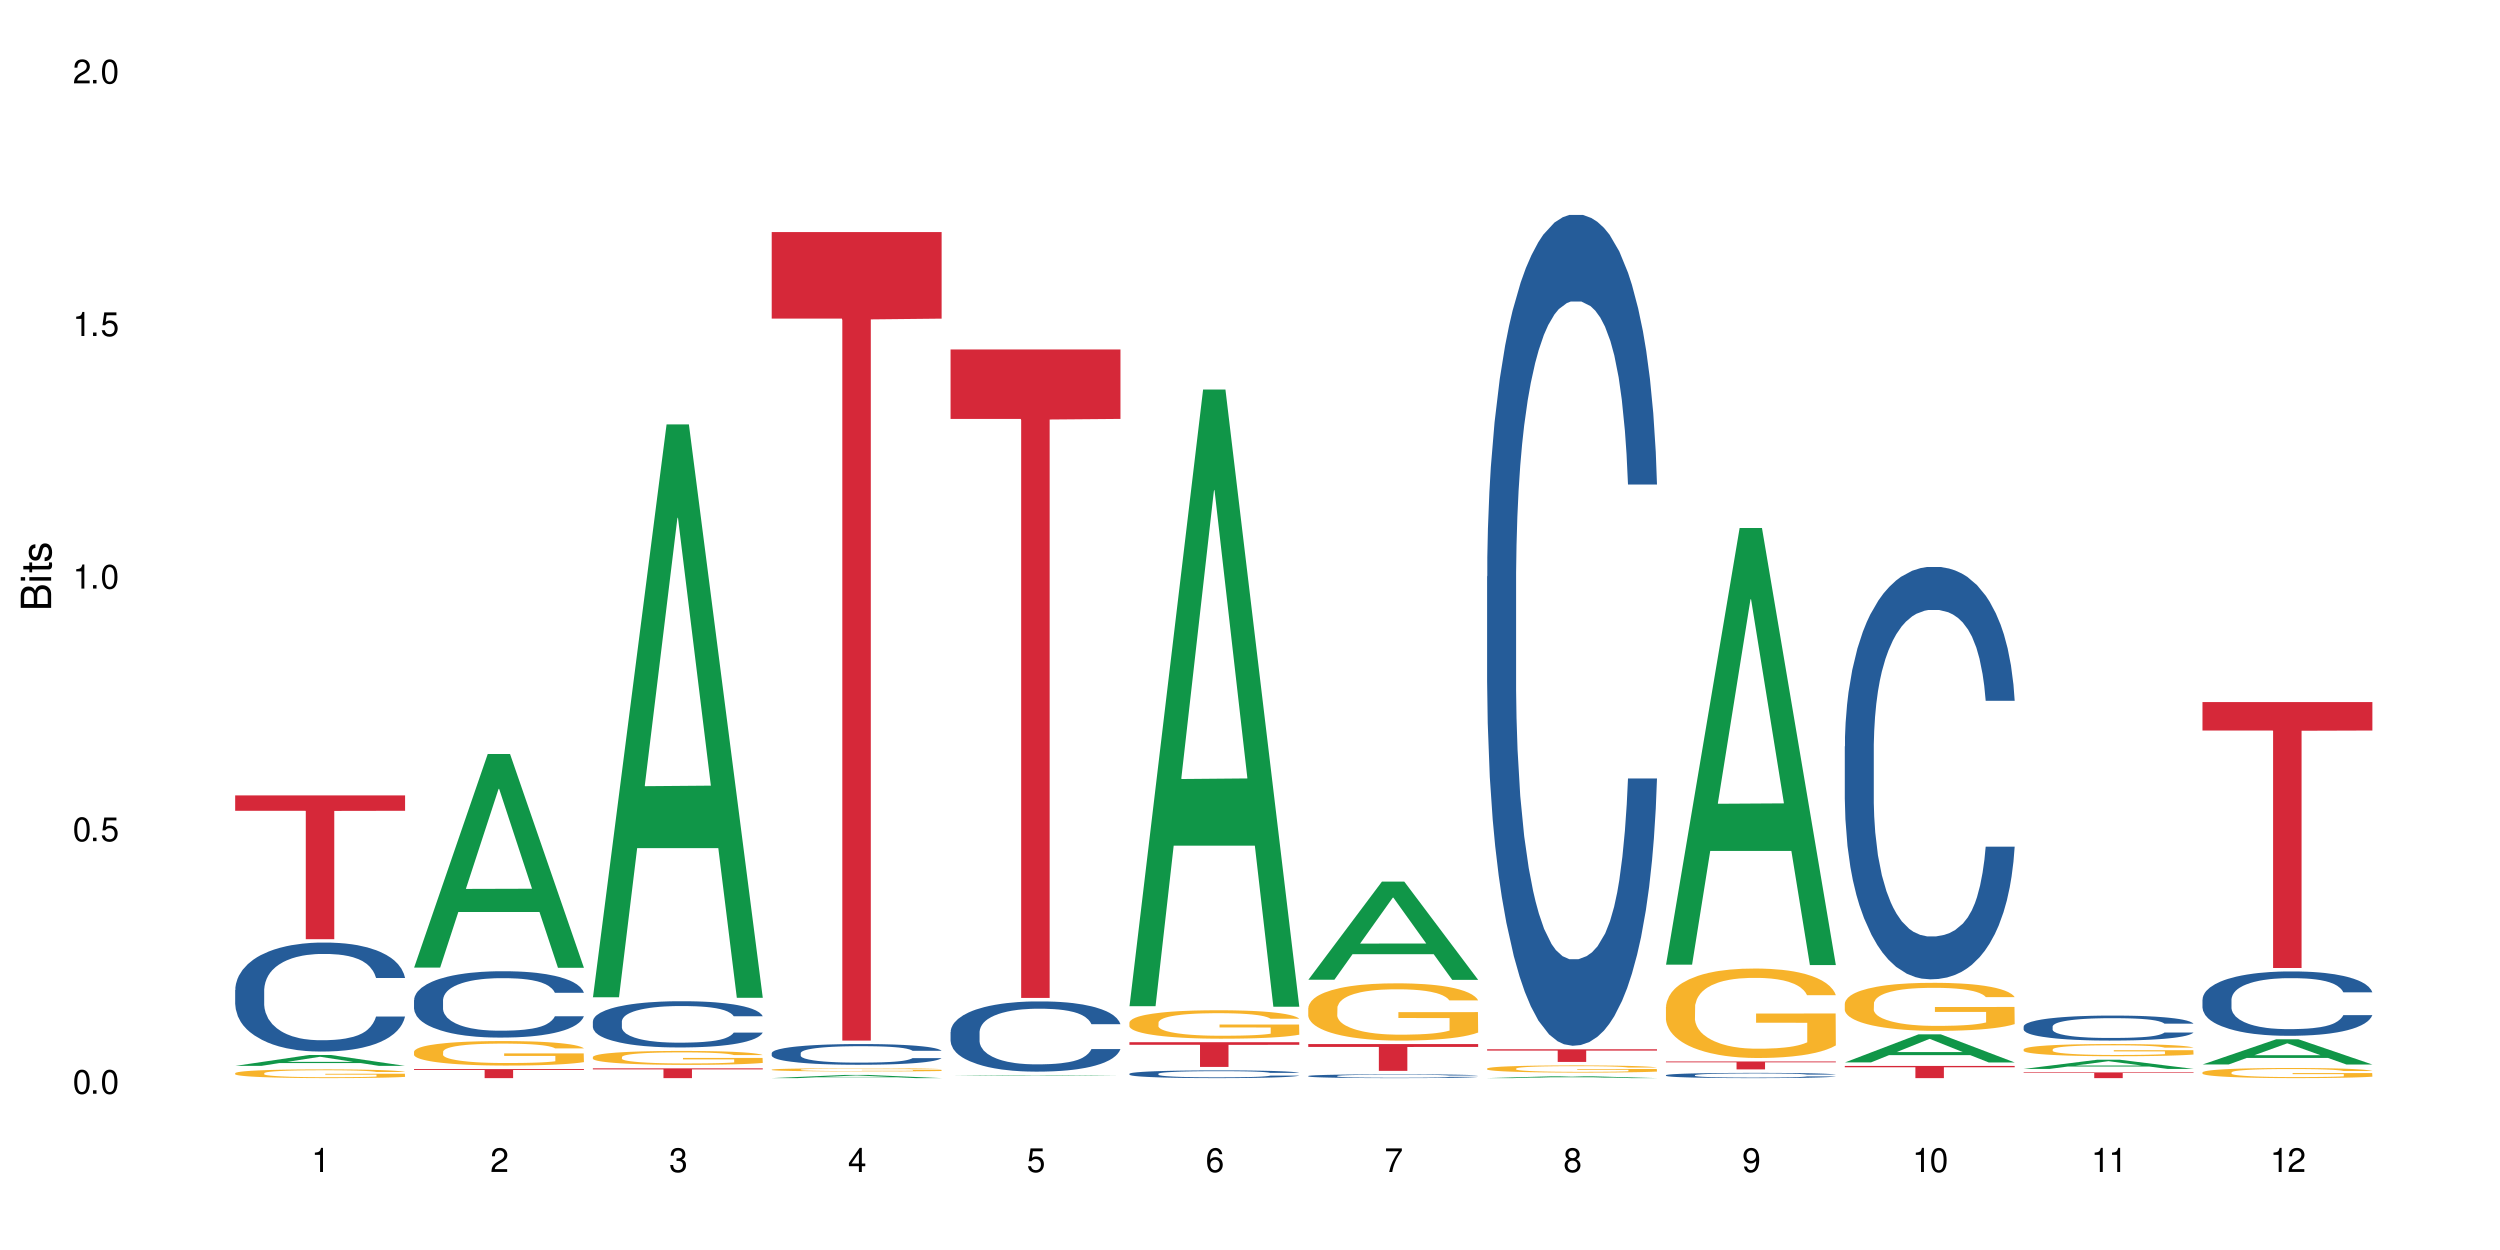 <?xml version="1.0" encoding="UTF-8"?>
<svg xmlns="http://www.w3.org/2000/svg" xmlns:xlink="http://www.w3.org/1999/xlink" width="720" height="360" viewBox="0 0 720 360">
<defs>
<g>
<g id="glyph-0-0">
</g>
<g id="glyph-0-1">
<path d="M 2.641 -6.938 C 2 -6.938 1.422 -6.656 1.078 -6.172 C 0.641 -5.562 0.406 -4.641 0.406 -3.359 C 0.406 -1.016 1.188 0.219 2.641 0.219 C 4.078 0.219 4.859 -1.016 4.859 -3.297 C 4.859 -4.641 4.656 -5.547 4.203 -6.172 C 3.844 -6.656 3.281 -6.938 2.641 -6.938 Z M 2.641 -6.188 C 3.547 -6.188 4 -5.25 4 -3.375 C 4 -1.406 3.562 -0.484 2.625 -0.484 C 1.734 -0.484 1.281 -1.438 1.281 -3.344 C 1.281 -5.25 1.734 -6.188 2.641 -6.188 Z M 2.641 -6.188 "/>
</g>
<g id="glyph-0-2">
<path d="M 1.828 -1 L 0.828 -1 L 0.828 0 L 1.828 0 Z M 1.828 -1 "/>
</g>
<g id="glyph-0-3">
<path d="M 4.562 -6.797 L 1.062 -6.797 L 0.547 -3.094 L 1.328 -3.094 C 1.719 -3.562 2.047 -3.734 2.578 -3.734 C 3.484 -3.734 4.062 -3.109 4.062 -2.094 C 4.062 -1.125 3.484 -0.531 2.578 -0.531 C 1.828 -0.531 1.375 -0.906 1.188 -1.672 L 0.328 -1.672 C 0.453 -1.109 0.547 -0.844 0.75 -0.594 C 1.125 -0.078 1.828 0.219 2.594 0.219 C 3.969 0.219 4.922 -0.781 4.922 -2.219 C 4.922 -3.562 4.031 -4.484 2.719 -4.484 C 2.25 -4.484 1.859 -4.359 1.469 -4.062 L 1.734 -5.969 L 4.562 -5.969 Z M 4.562 -6.797 "/>
</g>
<g id="glyph-0-4">
<path d="M 2.484 -4.938 L 2.484 0 L 3.328 0 L 3.328 -6.938 L 2.766 -6.938 C 2.469 -5.875 2.281 -5.734 0.984 -5.562 L 0.984 -4.938 Z M 2.484 -4.938 "/>
</g>
<g id="glyph-0-5">
<path d="M 4.859 -0.828 L 1.281 -0.828 C 1.359 -1.406 1.672 -1.781 2.5 -2.281 L 3.469 -2.828 C 4.406 -3.344 4.906 -4.062 4.906 -4.906 C 4.906 -5.484 4.672 -6.031 4.266 -6.406 C 3.859 -6.766 3.375 -6.938 2.719 -6.938 C 1.859 -6.938 1.219 -6.625 0.844 -6.031 C 0.609 -5.672 0.5 -5.234 0.484 -4.531 L 1.328 -4.531 C 1.359 -5.016 1.406 -5.281 1.531 -5.516 C 1.75 -5.938 2.188 -6.203 2.703 -6.203 C 3.469 -6.203 4.031 -5.641 4.031 -4.891 C 4.031 -4.344 3.719 -3.859 3.125 -3.516 L 2.234 -3 C 0.812 -2.172 0.406 -1.531 0.328 -0.016 L 4.859 -0.016 Z M 4.859 -0.828 "/>
</g>
<g id="glyph-0-6">
<path d="M 2.125 -3.188 L 2.578 -3.188 C 3.5 -3.188 3.984 -2.766 3.984 -1.922 C 3.984 -1.062 3.469 -0.531 2.594 -0.531 C 1.656 -0.531 1.203 -1 1.156 -2.016 L 0.312 -2.016 C 0.344 -1.453 0.438 -1.094 0.609 -0.781 C 0.953 -0.109 1.625 0.219 2.547 0.219 C 3.953 0.219 4.859 -0.625 4.859 -1.938 C 4.859 -2.828 4.516 -3.297 3.703 -3.594 C 4.344 -3.844 4.656 -4.328 4.656 -5.031 C 4.656 -6.219 3.875 -6.938 2.578 -6.938 C 1.203 -6.938 0.484 -6.172 0.453 -4.703 L 1.297 -4.703 C 1.312 -5.125 1.344 -5.359 1.453 -5.578 C 1.641 -5.969 2.062 -6.203 2.594 -6.203 C 3.344 -6.203 3.797 -5.75 3.797 -5 C 3.797 -4.516 3.609 -4.219 3.25 -4.047 C 3.016 -3.953 2.703 -3.922 2.125 -3.906 Z M 2.125 -3.188 "/>
</g>
<g id="glyph-0-7">
<path d="M 3.141 -1.672 L 3.141 0 L 3.984 0 L 3.984 -1.672 L 4.984 -1.672 L 4.984 -2.438 L 3.984 -2.438 L 3.984 -6.938 L 3.359 -6.938 L 0.266 -2.578 L 0.266 -1.672 Z M 3.141 -2.438 L 1 -2.438 L 3.141 -5.5 Z M 3.141 -2.438 "/>
</g>
<g id="glyph-0-8">
<path d="M 4.781 -5.125 C 4.609 -6.266 3.891 -6.938 2.844 -6.938 C 2.094 -6.938 1.422 -6.578 1.031 -5.953 C 0.594 -5.266 0.406 -4.422 0.406 -3.172 C 0.406 -2 0.578 -1.25 0.984 -0.641 C 1.359 -0.078 1.953 0.219 2.703 0.219 C 3.984 0.219 4.922 -0.75 4.922 -2.094 C 4.922 -3.375 4.062 -4.281 2.844 -4.281 C 2.172 -4.281 1.641 -4.031 1.281 -3.516 C 1.281 -5.234 1.828 -6.188 2.797 -6.188 C 3.391 -6.188 3.797 -5.797 3.938 -5.125 Z M 2.734 -3.531 C 3.547 -3.531 4.062 -2.953 4.062 -2.031 C 4.062 -1.156 3.484 -0.531 2.703 -0.531 C 1.922 -0.531 1.328 -1.188 1.328 -2.078 C 1.328 -2.938 1.906 -3.531 2.734 -3.531 Z M 2.734 -3.531 "/>
</g>
<g id="glyph-0-9">
<path d="M 4.984 -6.797 L 0.438 -6.797 L 0.438 -5.969 L 4.109 -5.969 C 2.5 -3.656 1.828 -2.234 1.328 0 L 2.219 0 C 2.594 -2.172 3.453 -4.047 4.984 -6.094 Z M 4.984 -6.797 "/>
</g>
<g id="glyph-0-10">
<path d="M 3.75 -3.656 C 4.469 -4.094 4.688 -4.438 4.688 -5.078 C 4.688 -6.172 3.844 -6.938 2.641 -6.938 C 1.438 -6.938 0.594 -6.172 0.594 -5.094 C 0.594 -4.438 0.812 -4.094 1.516 -3.656 C 0.734 -3.266 0.359 -2.703 0.359 -1.922 C 0.359 -0.656 1.281 0.219 2.641 0.219 C 3.984 0.219 4.922 -0.656 4.922 -1.922 C 4.922 -2.703 4.531 -3.266 3.75 -3.656 Z M 2.641 -6.188 C 3.359 -6.188 3.812 -5.75 3.812 -5.062 C 3.812 -4.406 3.344 -3.984 2.641 -3.984 C 1.922 -3.984 1.453 -4.406 1.453 -5.078 C 1.453 -5.75 1.922 -6.188 2.641 -6.188 Z M 2.641 -3.266 C 3.484 -3.266 4.062 -2.719 4.062 -1.906 C 4.062 -1.078 3.484 -0.531 2.625 -0.531 C 1.797 -0.531 1.219 -1.094 1.219 -1.906 C 1.219 -2.719 1.781 -3.266 2.641 -3.266 Z M 2.641 -3.266 "/>
</g>
<g id="glyph-0-11">
<path d="M 0.516 -1.578 C 0.672 -0.453 1.406 0.219 2.438 0.219 C 3.188 0.219 3.859 -0.141 4.266 -0.766 C 4.688 -1.453 4.891 -2.297 4.891 -3.547 C 4.891 -4.719 4.703 -5.453 4.312 -6.078 C 3.938 -6.641 3.344 -6.938 2.594 -6.938 C 1.297 -6.938 0.359 -5.969 0.359 -4.625 C 0.359 -3.344 1.234 -2.453 2.453 -2.453 C 3.094 -2.453 3.578 -2.672 4.016 -3.203 C 4 -1.484 3.469 -0.531 2.5 -0.531 C 1.906 -0.531 1.484 -0.906 1.359 -1.578 Z M 2.578 -6.203 C 3.375 -6.203 3.969 -5.531 3.969 -4.641 C 3.969 -3.797 3.391 -3.188 2.547 -3.188 C 1.734 -3.188 1.234 -3.766 1.234 -4.688 C 1.234 -5.562 1.797 -6.203 2.578 -6.203 Z M 2.578 -6.203 "/>
</g>
<g id="glyph-1-0">
</g>
<g id="glyph-1-1">
<path d="M 0 -0.953 L 0 -4.891 C 0 -5.719 -0.234 -6.344 -0.734 -6.797 C -1.188 -7.234 -1.812 -7.469 -2.5 -7.469 C -3.547 -7.469 -4.188 -7 -4.625 -5.875 C -4.984 -6.688 -5.625 -7.094 -6.531 -7.094 C -7.172 -7.094 -7.734 -6.859 -8.141 -6.391 C -8.562 -5.922 -8.75 -5.344 -8.75 -4.5 L -8.75 -0.953 Z M -4.984 -2.062 L -7.766 -2.062 L -7.766 -4.219 C -7.766 -4.844 -7.688 -5.203 -7.453 -5.5 C -7.219 -5.812 -6.859 -5.969 -6.375 -5.969 C -5.891 -5.969 -5.531 -5.812 -5.297 -5.5 C -5.062 -5.203 -4.984 -4.844 -4.984 -4.219 Z M -0.984 -2.062 L -4 -2.062 L -4 -4.781 C -4 -5.766 -3.438 -6.359 -2.484 -6.359 C -1.547 -6.359 -0.984 -5.766 -0.984 -4.781 Z M -0.984 -2.062 "/>
</g>
<g id="glyph-1-2">
<path d="M -6.281 -1.797 L -6.281 -0.797 L 0 -0.797 L 0 -1.797 Z M -8.75 -1.797 L -8.75 -0.797 L -7.484 -0.797 L -7.484 -1.797 Z M -8.75 -1.797 "/>
</g>
<g id="glyph-1-3">
<path d="M -6.281 -3.047 L -6.281 -2.016 L -8.016 -2.016 L -8.016 -1.016 L -6.281 -1.016 L -6.281 -0.172 L -5.469 -0.172 L -5.469 -1.016 L -0.719 -1.016 C -0.078 -1.016 0.281 -1.453 0.281 -2.234 C 0.281 -2.5 0.25 -2.719 0.188 -3.047 L -0.641 -3.047 C -0.609 -2.906 -0.594 -2.766 -0.594 -2.562 C -0.594 -2.141 -0.719 -2.016 -1.156 -2.016 L -5.469 -2.016 L -5.469 -3.047 Z M -6.281 -3.047 "/>
</g>
<g id="glyph-1-4">
<path d="M -4.531 -5.25 C -5.766 -5.25 -6.469 -4.422 -6.469 -2.969 C -6.469 -1.516 -5.719 -0.562 -4.547 -0.562 C -3.562 -0.562 -3.094 -1.062 -2.734 -2.562 L -2.516 -3.484 C -2.344 -4.188 -2.094 -4.469 -1.641 -4.469 C -1.047 -4.469 -0.641 -3.875 -0.641 -3 C -0.641 -2.453 -0.797 -2 -1.062 -1.75 C -1.25 -1.594 -1.422 -1.531 -1.875 -1.469 L -1.875 -0.406 C -0.422 -0.453 0.281 -1.266 0.281 -2.922 C 0.281 -4.5 -0.5 -5.516 -1.719 -5.516 C -2.656 -5.516 -3.172 -4.984 -3.469 -3.734 L -3.703 -2.766 C -3.891 -1.953 -4.156 -1.609 -4.594 -1.609 C -5.188 -1.609 -5.547 -2.125 -5.547 -2.938 C -5.547 -3.75 -5.203 -4.172 -4.531 -4.203 Z M -4.531 -5.25 "/>
</g>
</g>
</defs>
<rect x="-72" y="-36" width="864" height="432" fill="rgb(100%, 100%, 100%)" fill-opacity="1"/>
<path fill-rule="nonzero" fill="rgb(6.275%, 58.824%, 28.235%)" fill-opacity="1" d="M 67.73 306.977 L 67.785 306.973 L 88.957 303.848 L 95.387 303.848 L 116.664 306.977 L 109.188 306.977 L 103.855 306.16 L 80.488 306.16 L 75.258 306.977 L 67.73 306.977 L 82.734 305.824 L 101.711 305.82 L 92.25 304.359 L 92.145 304.355 L 92.039 304.367 L 82.684 305.82 L 82.734 305.824 Z M 67.73 306.977 "/>
<path fill-rule="nonzero" fill="rgb(14.51%, 36.078%, 60%)" fill-opacity="1" d="M 67.73 285.129 L 67.789 285.098 L 67.789 284.41 L 67.969 283.32 L 68.387 281.945 L 68.805 281 L 69.879 279.305 L 71.371 277.672 L 72.922 276.41 L 74.055 275.664 L 75.07 275.09 L 77.398 274.031 L 78.891 273.484 L 80.5 272.996 L 82.469 272.512 L 83.902 272.223 L 87.125 271.766 L 89.512 271.562 L 91.363 271.477 L 95.359 271.477 L 97.746 271.594 L 99.477 271.734 L 101.387 271.965 L 102.996 272.223 L 105.801 272.855 L 108.309 273.656 L 109.441 274.117 L 111.234 275.004 L 112.605 275.867 L 113.559 276.609 L 114.633 277.672 L 115.59 278.961 L 116.305 280.426 L 116.664 281.656 L 108.309 281.656 L 107.891 280.512 L 107.414 279.621 L 106.52 278.445 L 105.625 277.613 L 104.371 276.781 L 103.238 276.238 L 101.684 275.691 L 100.312 275.348 L 98.879 275.09 L 97.508 274.918 L 94.883 274.746 L 91.84 274.746 L 90.707 274.805 L 88.379 275.035 L 87.125 275.234 L 85.336 275.637 L 84.082 276.008 L 82.59 276.582 L 81.574 277.07 L 80.32 277.816 L 79.426 278.477 L 78.414 279.422 L 77.816 280.137 L 77.277 280.941 L 76.801 281.887 L 76.441 282.891 L 76.203 283.953 L 76.086 284.984 L 76.086 289.43 L 76.203 290.461 L 76.504 291.668 L 77.277 293.414 L 78.414 294.934 L 79.727 296.141 L 80.977 297 L 81.695 297.402 L 82.648 297.859 L 84.141 298.434 L 86.289 299.008 L 87.543 299.238 L 89.453 299.465 L 91.422 299.582 L 94.047 299.582 L 96.375 299.465 L 97.926 299.324 L 99.535 299.094 L 101.746 298.605 L 103.117 298.148 L 104.312 297.602 L 105.207 297.059 L 105.801 296.598 L 106.699 295.711 L 107.414 294.734 L 107.949 293.73 L 108.309 292.758 L 116.664 292.758 L 116.305 293.902 L 115.77 295.023 L 115.23 295.852 L 114.395 296.855 L 113.441 297.746 L 112.066 298.75 L 110.934 299.41 L 109.441 300.125 L 108.07 300.672 L 106.578 301.16 L 104.371 301.73 L 102.938 302.02 L 101.387 302.277 L 99.535 302.508 L 97.211 302.707 L 94.703 302.82 L 92.375 302.852 L 89.871 302.793 L 88.02 302.68 L 85.574 302.422 L 82.531 301.902 L 80.32 301.359 L 78.59 300.812 L 77.102 300.242 L 75.43 299.465 L 73.281 298.203 L 71.969 297.23 L 71.074 296.426 L 70.059 295.309 L 69.344 294.305 L 68.508 292.699 L 67.91 290.664 L 67.73 289.086 Z M 67.73 285.129 "/>
<path fill-rule="nonzero" fill="rgb(96.863%, 70.196%, 16.863%)" fill-opacity="1" d="M 67.73 309.055 L 67.789 309.055 L 67.789 309.008 L 68.031 308.902 L 68.625 308.762 L 69.402 308.645 L 70.238 308.551 L 70.773 308.504 L 71.668 308.434 L 72.445 308.383 L 74.414 308.281 L 76.922 308.184 L 78.293 308.141 L 79.844 308.102 L 82.051 308.059 L 83.066 308.043 L 86.172 308.008 L 89.691 307.984 L 93.57 307.977 L 95.359 307.977 L 97.805 307.988 L 101.148 308.012 L 103.059 308.035 L 104.551 308.059 L 106.102 308.09 L 108.012 308.137 L 109.801 308.191 L 111.234 308.246 L 112.664 308.316 L 113.859 308.387 L 114.871 308.469 L 115.77 308.566 L 116.305 308.645 L 116.664 308.727 L 108.367 308.727 L 107.891 308.645 L 107.355 308.586 L 106.461 308.508 L 105.562 308.453 L 104.668 308.41 L 102.996 308.348 L 101.566 308.312 L 99.777 308.281 L 98.047 308.258 L 96.074 308.246 L 94.883 308.242 L 91.719 308.242 L 88.855 308.258 L 87.184 308.273 L 85.992 308.293 L 84.32 308.328 L 83.305 308.355 L 82.707 308.375 L 80.918 308.445 L 79.727 308.512 L 79.07 308.555 L 78.234 308.625 L 77.637 308.684 L 76.98 308.777 L 76.621 308.848 L 76.145 309.004 L 76.086 309.418 L 76.266 309.504 L 76.621 309.602 L 77.102 309.684 L 77.816 309.77 L 78.531 309.836 L 79.785 309.926 L 80.859 309.988 L 81.695 310.027 L 83.305 310.09 L 83.961 310.109 L 85.512 310.148 L 87.125 310.184 L 89.094 310.211 L 90.586 310.223 L 92.973 310.234 L 96.016 310.234 L 99.598 310.223 L 101.863 310.203 L 103.414 310.184 L 104.43 310.168 L 105.684 310.145 L 106.578 310.121 L 107.414 310.094 L 108.43 310.055 L 108.43 309.504 L 93.688 309.504 L 93.688 309.246 L 116.602 309.242 L 116.664 310.145 L 115.41 310.207 L 113.859 310.266 L 112.367 310.312 L 110.816 310.352 L 108.605 310.395 L 106.816 310.422 L 104.07 310.453 L 101.566 310.477 L 98.941 310.488 L 96.613 310.496 L 93.867 310.496 L 91.422 310.492 L 88.797 310.48 L 86.707 310.461 L 84.797 310.438 L 82.887 310.406 L 80.5 310.359 L 78.949 310.32 L 77.34 310.273 L 75.727 310.215 L 74.297 310.152 L 73.34 310.105 L 72.387 310.051 L 71.371 309.98 L 70.418 309.902 L 69.699 309.828 L 69.043 309.75 L 68.566 309.672 L 68.09 309.57 L 67.852 309.488 L 67.73 309.414 Z M 67.73 309.055 "/>
<path fill-rule="nonzero" fill="rgb(83.922%, 15.686%, 22.353%)" fill-opacity="1" d="M 67.73 229.07 L 116.664 229.07 L 116.664 233.504 L 96.27 233.543 L 96.27 270.48 L 88.066 270.48 L 88.066 233.582 L 87.945 233.504 L 67.73 233.504 Z M 67.73 229.07 "/>
<path fill-rule="nonzero" fill="rgb(6.275%, 58.824%, 28.235%)" fill-opacity="1" d="M 119.238 278.672 L 119.289 278.613 L 140.465 217.16 L 146.895 217.16 L 168.172 278.73 L 160.695 278.73 L 155.363 262.656 L 131.996 262.656 L 126.766 278.672 L 119.238 278.672 L 134.242 256.008 L 153.219 255.953 L 143.758 227.219 L 143.652 227.164 L 143.547 227.336 L 134.191 255.953 L 134.242 256.008 Z M 119.238 278.672 "/>
<path fill-rule="nonzero" fill="rgb(14.51%, 36.078%, 60%)" fill-opacity="1" d="M 119.238 288.039 L 119.297 288.02 L 119.297 287.602 L 119.477 286.938 L 119.895 286.102 L 120.312 285.523 L 121.387 284.492 L 122.879 283.5 L 124.43 282.73 L 125.562 282.277 L 126.578 281.926 L 128.906 281.281 L 130.398 280.949 L 132.008 280.652 L 133.977 280.355 L 135.41 280.18 L 138.633 279.902 L 141.02 279.781 L 142.871 279.727 L 146.867 279.727 L 149.254 279.797 L 150.984 279.883 L 152.895 280.023 L 154.504 280.18 L 157.309 280.566 L 159.816 281.055 L 160.949 281.332 L 162.742 281.875 L 164.113 282.398 L 165.066 282.852 L 166.141 283.5 L 167.098 284.285 L 167.812 285.176 L 168.172 285.926 L 159.816 285.926 L 159.398 285.227 L 158.922 284.688 L 158.027 283.969 L 157.133 283.465 L 155.879 282.957 L 154.746 282.625 L 153.191 282.293 L 151.82 282.086 L 150.387 281.926 L 149.016 281.824 L 146.391 281.719 L 143.348 281.719 L 142.211 281.754 L 139.887 281.891 L 138.633 282.016 L 136.844 282.258 L 135.59 282.484 L 134.098 282.836 L 133.082 283.133 L 131.828 283.586 L 130.934 283.988 L 129.922 284.562 L 129.324 285 L 128.785 285.488 L 128.309 286.066 L 127.949 286.676 L 127.711 287.32 L 127.594 287.949 L 127.594 290.656 L 127.711 291.285 L 128.012 292.02 L 128.785 293.082 L 129.922 294.008 L 131.234 294.742 L 132.484 295.266 L 133.203 295.512 L 134.156 295.789 L 135.648 296.141 L 137.797 296.488 L 139.051 296.629 L 140.961 296.766 L 142.93 296.836 L 145.555 296.836 L 147.883 296.766 L 149.434 296.68 L 151.043 296.539 L 153.254 296.242 L 154.625 295.965 L 155.816 295.633 L 156.715 295.301 L 157.309 295.023 L 158.207 294.48 L 158.922 293.887 L 159.457 293.277 L 159.816 292.684 L 168.172 292.684 L 167.812 293.379 L 167.277 294.062 L 166.738 294.566 L 165.902 295.18 L 164.949 295.719 L 163.574 296.332 L 162.441 296.734 L 160.949 297.168 L 159.578 297.5 L 158.086 297.797 L 155.879 298.148 L 154.445 298.32 L 152.895 298.477 L 151.043 298.617 L 148.719 298.742 L 146.211 298.809 L 143.883 298.828 L 141.379 298.793 L 139.527 298.723 L 137.082 298.566 L 134.039 298.25 L 131.828 297.918 L 130.098 297.59 L 128.605 297.238 L 126.938 296.766 L 124.789 296 L 123.477 295.406 L 122.582 294.918 L 121.566 294.234 L 120.852 293.625 L 120.016 292.648 L 119.418 291.406 L 119.238 290.445 Z M 119.238 288.039 "/>
<path fill-rule="nonzero" fill="rgb(96.863%, 70.196%, 16.863%)" fill-opacity="1" d="M 119.238 302.852 L 119.297 302.844 L 119.297 302.715 L 119.535 302.426 L 120.133 302.023 L 120.91 301.695 L 121.746 301.438 L 122.281 301.301 L 123.176 301.109 L 123.953 300.969 L 125.922 300.676 L 128.43 300.406 L 129.801 300.289 L 131.352 300.18 L 133.559 300.059 L 134.574 300.012 L 137.676 299.91 L 141.199 299.844 L 145.078 299.824 L 146.867 299.832 L 149.312 299.859 L 152.656 299.93 L 154.566 299.992 L 156.059 300.059 L 157.609 300.141 L 159.52 300.27 L 161.309 300.426 L 162.742 300.582 L 164.172 300.773 L 165.367 300.98 L 166.379 301.207 L 167.277 301.477 L 167.812 301.703 L 168.172 301.93 L 159.875 301.93 L 159.398 301.703 L 158.863 301.527 L 157.965 301.316 L 157.07 301.16 L 156.176 301.039 L 154.504 300.871 L 153.074 300.766 L 151.281 300.676 L 149.551 300.617 L 147.582 300.582 L 146.391 300.566 L 143.227 300.566 L 140.363 300.613 L 138.691 300.664 L 137.5 300.715 L 135.828 300.812 L 134.812 300.891 L 134.215 300.941 L 132.426 301.141 L 131.234 301.32 L 130.578 301.445 L 129.742 301.637 L 129.145 301.812 L 128.488 302.07 L 128.129 302.262 L 127.652 302.703 L 127.594 303.863 L 127.773 304.105 L 128.129 304.371 L 128.605 304.602 L 129.324 304.848 L 130.039 305.035 L 131.293 305.285 L 132.367 305.453 L 133.203 305.562 L 134.812 305.738 L 135.469 305.797 L 137.02 305.914 L 138.633 306.004 L 140.602 306.078 L 142.094 306.117 L 144.48 306.152 L 147.523 306.152 L 151.105 306.113 L 153.371 306.059 L 154.922 306.008 L 155.938 305.965 L 157.191 305.895 L 158.086 305.828 L 158.922 305.758 L 159.938 305.648 L 159.938 304.105 L 145.195 304.102 L 145.195 303.379 L 168.109 303.371 L 168.172 305.895 L 166.918 306.066 L 165.367 306.234 L 163.875 306.363 L 162.324 306.473 L 160.113 306.594 L 158.324 306.672 L 155.578 306.762 L 153.074 306.82 L 150.449 306.859 L 148.121 306.879 L 145.375 306.887 L 142.93 306.871 L 140.305 306.836 L 138.215 306.781 L 136.305 306.719 L 134.395 306.633 L 132.008 306.5 L 130.457 306.391 L 128.848 306.254 L 127.234 306.094 L 125.801 305.918 L 124.848 305.785 L 123.895 305.629 L 122.879 305.434 L 121.926 305.215 L 121.207 305.016 L 120.551 304.789 L 120.074 304.578 L 119.598 304.289 L 119.359 304.055 L 119.238 303.855 Z M 119.238 302.852 "/>
<path fill-rule="nonzero" fill="rgb(83.922%, 15.686%, 22.353%)" fill-opacity="1" d="M 119.238 307.883 L 168.172 307.883 L 168.172 308.164 L 147.777 308.168 L 147.777 310.496 L 139.574 310.496 L 139.574 308.168 L 139.453 308.164 L 119.238 308.164 Z M 119.238 307.883 "/>
<path fill-rule="nonzero" fill="rgb(6.275%, 58.824%, 28.235%)" fill-opacity="1" d="M 170.746 287.207 L 170.797 287.051 L 191.973 122.223 L 198.402 122.223 L 219.68 287.359 L 212.203 287.359 L 206.871 244.254 L 183.504 244.254 L 178.273 287.207 L 170.746 287.207 L 185.75 226.422 L 204.727 226.266 L 195.266 149.203 L 195.16 149.047 L 195.055 149.512 L 185.699 226.266 L 185.75 226.422 Z M 170.746 287.207 "/>
<path fill-rule="nonzero" fill="rgb(14.51%, 36.078%, 60%)" fill-opacity="1" d="M 170.746 294.152 L 170.805 294.141 L 170.805 293.848 L 170.984 293.383 L 171.402 292.801 L 171.82 292.398 L 172.895 291.68 L 174.387 290.988 L 175.938 290.453 L 177.07 290.137 L 178.086 289.895 L 180.414 289.441 L 181.906 289.211 L 183.516 289.004 L 185.484 288.797 L 186.918 288.676 L 190.141 288.48 L 192.527 288.395 L 194.375 288.359 L 198.375 288.359 L 200.762 288.41 L 202.492 288.469 L 204.402 288.566 L 206.012 288.676 L 208.816 288.945 L 211.324 289.285 L 212.457 289.48 L 214.25 289.855 L 215.621 290.223 L 216.574 290.539 L 217.648 290.988 L 218.605 291.535 L 219.32 292.156 L 219.68 292.68 L 211.324 292.68 L 210.906 292.191 L 210.43 291.816 L 209.535 291.316 L 208.641 290.965 L 207.387 290.609 L 206.25 290.379 L 204.699 290.148 L 203.328 290.004 L 201.895 289.895 L 200.523 289.82 L 197.898 289.746 L 194.855 289.746 L 193.719 289.77 L 191.395 289.867 L 190.141 289.953 L 188.352 290.125 L 187.098 290.281 L 185.605 290.527 L 184.59 290.73 L 183.336 291.047 L 182.441 291.328 L 181.426 291.73 L 180.832 292.035 L 180.293 292.375 L 179.816 292.777 L 179.457 293.203 L 179.219 293.652 L 179.102 294.09 L 179.102 295.977 L 179.219 296.414 L 179.52 296.926 L 180.293 297.668 L 181.426 298.312 L 182.742 298.824 L 183.992 299.188 L 184.711 299.359 L 185.664 299.555 L 187.156 299.797 L 189.305 300.039 L 190.559 300.137 L 192.469 300.234 L 194.438 300.285 L 197.062 300.285 L 199.391 300.234 L 200.941 300.176 L 202.551 300.078 L 204.762 299.871 L 206.133 299.676 L 207.324 299.445 L 208.223 299.211 L 208.816 299.02 L 209.711 298.641 L 210.43 298.227 L 210.965 297.801 L 211.324 297.387 L 219.68 297.387 L 219.32 297.875 L 218.785 298.348 L 218.246 298.703 L 217.41 299.129 L 216.457 299.504 L 215.082 299.93 L 213.949 300.211 L 212.457 300.516 L 211.086 300.746 L 209.594 300.953 L 207.387 301.195 L 205.953 301.316 L 204.402 301.426 L 202.551 301.523 L 200.227 301.609 L 197.719 301.66 L 195.391 301.672 L 192.887 301.645 L 191.035 301.598 L 188.59 301.488 L 185.547 301.27 L 183.336 301.039 L 181.605 300.809 L 180.113 300.562 L 178.445 300.234 L 176.297 299.699 L 174.984 299.285 L 174.086 298.945 L 173.074 298.469 L 172.355 298.043 L 171.523 297.363 L 170.926 296.5 L 170.746 295.832 Z M 170.746 294.152 "/>
<path fill-rule="nonzero" fill="rgb(96.863%, 70.196%, 16.863%)" fill-opacity="1" d="M 170.746 304.391 L 170.805 304.387 L 170.805 304.312 L 171.043 304.148 L 171.641 303.922 L 172.418 303.734 L 173.254 303.586 L 173.789 303.508 L 174.684 303.398 L 175.461 303.32 L 177.43 303.152 L 179.938 303 L 181.309 302.934 L 182.859 302.871 L 185.066 302.801 L 186.082 302.777 L 189.184 302.715 L 192.707 302.68 L 196.586 302.668 L 198.375 302.672 L 200.82 302.688 L 204.164 302.727 L 206.074 302.766 L 207.566 302.801 L 209.117 302.848 L 211.027 302.922 L 212.816 303.012 L 214.25 303.098 L 215.68 303.207 L 216.875 303.324 L 217.887 303.453 L 218.785 303.609 L 219.32 303.738 L 219.68 303.867 L 211.383 303.867 L 210.906 303.738 L 210.371 303.637 L 209.473 303.516 L 208.578 303.43 L 207.684 303.359 L 206.012 303.266 L 204.582 303.203 L 202.789 303.152 L 201.059 303.121 L 199.09 303.098 L 197.898 303.09 L 194.734 303.09 L 191.871 303.117 L 190.199 303.145 L 189.008 303.176 L 187.336 303.23 L 186.32 303.273 L 185.723 303.305 L 183.934 303.418 L 182.742 303.52 L 182.086 303.59 L 181.25 303.699 L 180.652 303.801 L 179.996 303.945 L 179.637 304.055 L 179.16 304.305 L 179.102 304.969 L 179.281 305.105 L 179.637 305.258 L 180.113 305.391 L 180.832 305.527 L 181.547 305.637 L 182.801 305.777 L 183.875 305.875 L 184.711 305.938 L 186.32 306.035 L 186.977 306.066 L 188.527 306.133 L 190.141 306.184 L 192.109 306.23 L 193.602 306.25 L 195.988 306.27 L 199.031 306.27 L 202.613 306.246 L 204.879 306.219 L 206.43 306.188 L 207.445 306.164 L 208.699 306.121 L 209.594 306.086 L 210.43 306.047 L 211.445 305.984 L 211.445 305.105 L 196.703 305.102 L 196.703 304.691 L 219.617 304.688 L 219.68 306.121 L 218.426 306.223 L 216.875 306.316 L 215.383 306.391 L 213.832 306.453 L 211.621 306.523 L 209.832 306.566 L 207.086 306.617 L 204.582 306.652 L 201.957 306.672 L 199.629 306.684 L 196.883 306.688 L 194.438 306.68 L 191.812 306.66 L 189.723 306.629 L 187.812 306.594 L 185.902 306.547 L 183.516 306.469 L 181.965 306.406 L 180.355 306.328 L 178.742 306.238 L 177.309 306.137 L 176.355 306.062 L 175.402 305.973 L 174.387 305.863 L 173.43 305.738 L 172.715 305.625 L 172.059 305.496 L 171.582 305.375 L 171.105 305.211 L 170.867 305.078 L 170.746 304.965 Z M 170.746 304.391 "/>
<path fill-rule="nonzero" fill="rgb(83.922%, 15.686%, 22.353%)" fill-opacity="1" d="M 170.746 307.688 L 219.68 307.688 L 219.68 307.988 L 199.285 307.988 L 199.285 310.496 L 191.078 310.496 L 191.078 307.992 L 190.961 307.988 L 170.746 307.988 Z M 170.746 307.688 "/>
<path fill-rule="nonzero" fill="rgb(6.275%, 58.824%, 28.235%)" fill-opacity="1" d="M 222.254 310.496 L 222.305 310.496 L 243.48 309.574 L 249.91 309.574 L 271.188 310.496 L 263.711 310.496 L 258.379 310.258 L 235.008 310.258 L 229.781 310.496 L 222.254 310.496 L 237.258 310.156 L 256.234 310.156 L 246.773 309.727 L 246.562 309.727 L 237.207 310.156 L 237.258 310.156 Z M 222.254 310.496 "/>
<path fill-rule="nonzero" fill="rgb(14.51%, 36.078%, 60%)" fill-opacity="1" d="M 222.254 303.285 L 222.312 303.277 L 222.312 303.148 L 222.492 302.941 L 222.91 302.68 L 223.328 302.496 L 224.402 302.176 L 225.895 301.863 L 227.445 301.625 L 228.578 301.484 L 229.594 301.375 L 231.922 301.172 L 233.414 301.07 L 235.023 300.977 L 236.992 300.883 L 238.426 300.828 L 241.648 300.742 L 244.035 300.703 L 245.883 300.688 L 249.883 300.688 L 252.27 300.707 L 254 300.734 L 255.91 300.781 L 257.52 300.828 L 260.324 300.949 L 262.832 301.102 L 263.965 301.188 L 265.754 301.359 L 267.129 301.52 L 268.082 301.664 L 269.156 301.863 L 270.113 302.109 L 270.828 302.391 L 271.188 302.625 L 262.832 302.625 L 262.414 302.406 L 261.938 302.234 L 261.043 302.012 L 260.145 301.855 L 258.895 301.695 L 257.758 301.594 L 256.207 301.488 L 254.836 301.422 L 253.402 301.375 L 252.031 301.34 L 249.406 301.309 L 246.363 301.309 L 245.227 301.32 L 242.902 301.363 L 241.648 301.402 L 239.855 301.477 L 238.605 301.547 L 237.113 301.656 L 236.098 301.75 L 234.844 301.891 L 233.949 302.02 L 232.934 302.199 L 232.34 302.336 L 231.801 302.488 L 231.324 302.668 L 230.965 302.859 L 230.727 303.059 L 230.609 303.258 L 230.609 304.102 L 230.727 304.297 L 231.027 304.527 L 231.801 304.859 L 232.934 305.148 L 234.25 305.379 L 235.5 305.543 L 236.219 305.617 L 237.172 305.707 L 238.664 305.816 L 240.812 305.922 L 242.066 305.969 L 243.977 306.012 L 245.945 306.031 L 248.57 306.031 L 250.898 306.012 L 252.449 305.984 L 254.059 305.941 L 256.266 305.848 L 257.641 305.762 L 258.832 305.656 L 259.73 305.551 L 260.324 305.465 L 261.219 305.297 L 261.938 305.109 L 262.473 304.918 L 262.832 304.734 L 271.188 304.734 L 270.828 304.953 L 270.289 305.164 L 269.754 305.324 L 268.918 305.516 L 267.965 305.684 L 266.59 305.875 L 265.457 306 L 263.965 306.137 L 262.594 306.238 L 261.102 306.332 L 258.895 306.441 L 257.461 306.496 L 255.91 306.547 L 254.059 306.59 L 251.73 306.629 L 249.227 306.648 L 246.898 306.656 L 244.391 306.645 L 242.543 306.621 L 240.098 306.574 L 237.051 306.473 L 234.844 306.371 L 233.113 306.266 L 231.621 306.156 L 229.953 306.012 L 227.805 305.77 L 226.492 305.586 L 225.594 305.434 L 224.582 305.219 L 223.863 305.027 L 223.031 304.723 L 222.434 304.336 L 222.254 304.035 Z M 222.254 303.285 "/>
<path fill-rule="nonzero" fill="rgb(96.863%, 70.196%, 16.863%)" fill-opacity="1" d="M 222.254 308.047 L 222.312 308.047 L 222.312 308.031 L 222.551 307.992 L 223.148 307.941 L 223.926 307.898 L 224.762 307.863 L 225.297 307.848 L 226.191 307.82 L 226.969 307.801 L 228.938 307.766 L 231.445 307.73 L 232.816 307.715 L 234.367 307.699 L 236.574 307.684 L 237.59 307.676 L 240.691 307.664 L 244.215 307.656 L 248.094 307.652 L 249.883 307.652 L 252.328 307.656 L 255.672 307.668 L 257.582 307.676 L 259.07 307.684 L 260.625 307.695 L 262.535 307.711 L 264.324 307.73 L 265.754 307.75 L 267.188 307.777 L 268.383 307.805 L 269.395 307.832 L 270.289 307.867 L 270.828 307.898 L 271.188 307.93 L 262.891 307.93 L 262.414 307.898 L 261.875 307.875 L 260.98 307.848 L 260.086 307.828 L 259.191 307.812 L 257.52 307.789 L 256.09 307.777 L 254.297 307.766 L 252.566 307.758 L 250.598 307.75 L 246.242 307.75 L 243.379 307.754 L 241.707 307.762 L 240.516 307.77 L 238.844 307.781 L 237.828 307.793 L 237.23 307.797 L 235.441 307.824 L 234.25 307.848 L 233.59 307.863 L 232.758 307.891 L 232.16 307.914 L 231.504 307.945 L 231.145 307.973 L 230.668 308.027 L 230.609 308.18 L 230.785 308.211 L 231.145 308.246 L 231.621 308.277 L 232.34 308.309 L 233.055 308.336 L 234.309 308.367 L 235.383 308.391 L 236.219 308.402 L 237.828 308.426 L 238.484 308.434 L 240.035 308.449 L 241.648 308.461 L 243.617 308.473 L 245.109 308.477 L 247.496 308.48 L 250.539 308.48 L 254.121 308.477 L 256.387 308.469 L 257.938 308.461 L 258.953 308.457 L 260.207 308.445 L 261.102 308.438 L 261.938 308.43 L 262.949 308.414 L 262.949 308.211 L 248.211 308.211 L 248.211 308.117 L 271.125 308.117 L 271.188 308.445 L 269.934 308.469 L 268.383 308.492 L 266.891 308.508 L 265.34 308.523 L 263.129 308.539 L 261.34 308.547 L 258.594 308.559 L 256.09 308.566 L 253.465 308.574 L 251.137 308.574 L 248.391 308.578 L 245.945 308.574 L 243.32 308.57 L 241.23 308.562 L 239.32 308.555 L 237.41 308.543 L 235.023 308.527 L 233.473 308.512 L 231.859 308.492 L 230.25 308.473 L 228.816 308.449 L 227.863 308.434 L 226.91 308.41 L 225.895 308.387 L 224.938 308.359 L 224.223 308.332 L 223.566 308.301 L 223.09 308.273 L 222.613 308.238 L 222.375 308.207 L 222.254 308.18 Z M 222.254 308.047 "/>
<path fill-rule="nonzero" fill="rgb(83.922%, 15.686%, 22.353%)" fill-opacity="1" d="M 222.254 66.84 L 271.188 66.84 L 271.188 91.766 L 250.793 91.984 L 250.793 299.688 L 242.586 299.688 L 242.586 92.203 L 242.469 91.766 L 222.254 91.766 Z M 222.254 66.84 "/>
<path fill-rule="nonzero" fill="rgb(6.275%, 58.824%, 28.235%)" fill-opacity="1" d="M 273.762 309.875 L 273.812 309.875 L 294.984 309.633 L 301.418 309.633 L 322.695 309.875 L 315.219 309.875 L 309.887 309.812 L 286.516 309.812 L 281.289 309.875 L 273.762 309.875 L 288.766 309.785 L 307.742 309.785 L 298.281 309.672 L 298.07 309.672 L 288.711 309.785 L 288.766 309.785 Z M 273.762 309.875 "/>
<path fill-rule="nonzero" fill="rgb(14.51%, 36.078%, 60%)" fill-opacity="1" d="M 273.762 297.211 L 273.82 297.195 L 273.82 296.75 L 274 296.047 L 274.418 295.16 L 274.836 294.551 L 275.91 293.461 L 277.402 292.406 L 278.953 291.594 L 280.086 291.113 L 281.102 290.742 L 283.43 290.059 L 284.922 289.707 L 286.531 289.395 L 288.5 289.078 L 289.934 288.895 L 293.156 288.598 L 295.543 288.469 L 297.391 288.414 L 301.391 288.414 L 303.777 288.488 L 305.508 288.582 L 307.418 288.727 L 309.027 288.895 L 311.832 289.301 L 314.34 289.82 L 315.473 290.113 L 317.262 290.688 L 318.637 291.242 L 319.59 291.723 L 320.664 292.406 L 321.621 293.238 L 322.336 294.18 L 322.695 294.977 L 314.34 294.977 L 313.922 294.238 L 313.445 293.664 L 312.551 292.906 L 311.652 292.371 L 310.402 291.832 L 309.266 291.48 L 307.715 291.133 L 306.344 290.91 L 304.91 290.742 L 303.539 290.633 L 300.914 290.52 L 297.871 290.52 L 296.734 290.559 L 294.41 290.707 L 293.156 290.836 L 291.363 291.094 L 290.113 291.336 L 288.621 291.703 L 287.605 292.02 L 286.352 292.5 L 285.457 292.926 L 284.441 293.535 L 283.848 293.996 L 283.309 294.512 L 282.832 295.125 L 282.473 295.77 L 282.234 296.453 L 282.117 297.121 L 282.117 299.984 L 282.234 300.648 L 282.535 301.426 L 283.309 302.555 L 284.441 303.535 L 285.754 304.309 L 287.008 304.863 L 287.727 305.121 L 288.68 305.418 L 290.172 305.789 L 292.32 306.156 L 293.574 306.305 L 295.484 306.453 L 297.453 306.527 L 300.078 306.527 L 302.406 306.453 L 303.957 306.363 L 305.566 306.215 L 307.773 305.898 L 309.148 305.605 L 310.34 305.254 L 311.234 304.902 L 311.832 304.605 L 312.727 304.031 L 313.445 303.402 L 313.98 302.758 L 314.34 302.129 L 322.695 302.129 L 322.336 302.867 L 321.797 303.59 L 321.262 304.125 L 320.426 304.773 L 319.473 305.344 L 318.098 305.992 L 316.965 306.418 L 315.473 306.879 L 314.102 307.23 L 312.609 307.543 L 310.402 307.914 L 308.969 308.098 L 307.418 308.266 L 305.566 308.414 L 303.238 308.543 L 300.734 308.617 L 298.406 308.637 L 295.898 308.598 L 294.051 308.523 L 291.605 308.359 L 288.559 308.023 L 286.352 307.672 L 284.621 307.324 L 283.129 306.953 L 281.461 306.453 L 279.312 305.641 L 278 305.012 L 277.102 304.496 L 276.09 303.773 L 275.371 303.125 L 274.535 302.09 L 273.941 300.781 L 273.762 299.762 Z M 273.762 297.211 "/>
<path fill-rule="nonzero" fill="rgb(83.922%, 15.686%, 22.353%)" fill-opacity="1" d="M 273.762 100.652 L 322.695 100.652 L 322.695 120.645 L 302.301 120.82 L 302.301 287.414 L 294.094 287.414 L 294.094 120.996 L 293.977 120.645 L 273.762 120.645 Z M 273.762 100.652 "/>
<path fill-rule="nonzero" fill="rgb(6.275%, 58.824%, 28.235%)" fill-opacity="1" d="M 325.27 289.785 L 325.32 289.617 L 346.492 112.191 L 352.926 112.191 L 374.199 289.949 L 366.727 289.949 L 361.395 243.551 L 338.023 243.551 L 332.797 289.785 L 325.27 289.785 L 340.273 224.355 L 359.25 224.188 L 349.789 141.234 L 349.684 141.066 L 349.578 141.566 L 340.219 224.188 L 340.273 224.355 Z M 325.27 289.785 "/>
<path fill-rule="nonzero" fill="rgb(14.51%, 36.078%, 60%)" fill-opacity="1" d="M 325.27 309.238 L 325.328 309.234 L 325.328 309.188 L 325.508 309.109 L 325.926 309.012 L 326.344 308.945 L 327.418 308.824 L 328.91 308.707 L 330.461 308.617 L 331.594 308.566 L 332.609 308.523 L 334.938 308.449 L 336.43 308.41 L 338.039 308.375 L 340.008 308.34 L 341.441 308.32 L 344.664 308.289 L 347.051 308.273 L 348.898 308.266 L 352.898 308.266 L 355.285 308.277 L 357.016 308.285 L 358.926 308.301 L 360.535 308.32 L 363.34 308.367 L 365.848 308.422 L 366.98 308.453 L 368.77 308.52 L 370.145 308.578 L 371.098 308.633 L 372.172 308.707 L 373.129 308.801 L 373.844 308.902 L 374.199 308.992 L 365.848 308.992 L 365.43 308.91 L 364.953 308.848 L 364.055 308.762 L 363.16 308.703 L 361.91 308.645 L 360.773 308.605 L 359.223 308.566 L 357.852 308.543 L 356.418 308.523 L 355.047 308.512 L 352.422 308.5 L 349.379 308.5 L 348.242 308.504 L 345.914 308.52 L 344.664 308.535 L 342.871 308.562 L 341.621 308.59 L 340.129 308.629 L 339.113 308.664 L 337.859 308.719 L 336.965 308.766 L 335.949 308.832 L 335.355 308.883 L 334.816 308.941 L 334.34 309.008 L 333.98 309.078 L 333.742 309.156 L 333.625 309.227 L 333.625 309.543 L 333.742 309.617 L 334.039 309.703 L 334.816 309.828 L 335.949 309.934 L 337.262 310.02 L 338.516 310.082 L 339.234 310.109 L 340.188 310.145 L 341.68 310.184 L 343.828 310.227 L 345.082 310.242 L 346.988 310.258 L 348.961 310.266 L 351.586 310.266 L 353.914 310.258 L 355.465 310.246 L 357.074 310.23 L 359.281 310.195 L 360.656 310.164 L 361.848 310.125 L 362.742 310.086 L 363.34 310.055 L 364.234 309.992 L 364.953 309.922 L 365.488 309.852 L 365.848 309.781 L 374.199 309.781 L 373.844 309.863 L 373.305 309.941 L 372.77 310 L 371.934 310.07 L 370.98 310.137 L 369.605 310.207 L 368.473 310.254 L 366.98 310.305 L 365.609 310.344 L 364.117 310.379 L 361.91 310.418 L 360.477 310.438 L 358.926 310.457 L 357.074 310.473 L 354.746 310.488 L 352.242 310.496 L 349.914 310.496 L 347.406 310.492 L 345.559 310.484 L 343.109 310.469 L 340.066 310.43 L 337.859 310.391 L 336.129 310.352 L 334.637 310.312 L 332.965 310.258 L 330.82 310.168 L 329.504 310.098 L 328.609 310.043 L 327.598 309.961 L 326.879 309.891 L 326.043 309.777 L 325.449 309.633 L 325.27 309.52 Z M 325.27 309.238 "/>
<path fill-rule="nonzero" fill="rgb(96.863%, 70.196%, 16.863%)" fill-opacity="1" d="M 325.27 294.461 L 325.328 294.453 L 325.328 294.305 L 325.566 293.965 L 326.164 293.504 L 326.941 293.121 L 327.773 292.82 L 328.312 292.664 L 329.207 292.438 L 329.984 292.273 L 331.953 291.938 L 334.457 291.625 L 335.832 291.488 L 337.383 291.359 L 339.59 291.219 L 340.605 291.168 L 343.707 291.047 L 347.23 290.973 L 351.109 290.949 L 352.898 290.957 L 355.344 290.988 L 358.688 291.07 L 360.594 291.145 L 362.086 291.219 L 363.641 291.316 L 365.547 291.465 L 367.34 291.645 L 368.77 291.824 L 370.203 292.051 L 371.395 292.289 L 372.41 292.551 L 373.305 292.867 L 373.844 293.129 L 374.199 293.391 L 365.906 293.391 L 365.43 293.129 L 364.891 292.926 L 363.996 292.68 L 363.102 292.5 L 362.207 292.355 L 360.535 292.164 L 359.105 292.043 L 357.312 291.938 L 355.582 291.871 L 353.613 291.824 L 352.422 291.809 L 349.258 291.809 L 346.395 291.863 L 344.723 291.922 L 343.527 291.984 L 341.859 292.094 L 340.844 292.184 L 340.246 292.246 L 338.457 292.477 L 337.262 292.688 L 336.605 292.828 L 335.77 293.055 L 335.176 293.254 L 334.52 293.555 L 334.16 293.781 L 333.684 294.289 L 333.625 295.637 L 333.801 295.922 L 334.16 296.227 L 334.637 296.496 L 335.355 296.781 L 336.07 297 L 337.324 297.293 L 338.398 297.484 L 339.234 297.613 L 340.844 297.816 L 341.5 297.883 L 343.051 298.016 L 344.664 298.121 L 346.633 298.211 L 348.125 298.258 L 350.512 298.293 L 353.555 298.293 L 357.133 298.25 L 359.402 298.191 L 360.953 298.129 L 361.969 298.078 L 363.223 297.996 L 364.117 297.922 L 364.953 297.836 L 365.965 297.711 L 365.965 295.922 L 351.227 295.914 L 351.227 295.074 L 374.141 295.066 L 374.199 297.996 L 372.949 298.195 L 371.395 298.391 L 369.906 298.543 L 368.352 298.668 L 366.145 298.812 L 364.355 298.902 L 361.609 299.008 L 359.105 299.074 L 356.477 299.117 L 354.152 299.141 L 351.406 299.148 L 348.961 299.133 L 346.332 299.09 L 344.246 299.027 L 342.336 298.953 L 340.426 298.855 L 338.039 298.699 L 336.488 298.57 L 334.875 298.414 L 333.266 298.227 L 331.832 298.023 L 330.879 297.867 L 329.922 297.688 L 328.91 297.465 L 327.953 297.207 L 327.238 296.977 L 326.582 296.715 L 326.105 296.469 L 325.625 296.129 L 325.387 295.859 L 325.27 295.629 Z M 325.27 294.461 "/>
<path fill-rule="nonzero" fill="rgb(83.922%, 15.686%, 22.353%)" fill-opacity="1" d="M 325.27 300.148 L 374.199 300.148 L 374.199 300.91 L 353.809 300.914 L 353.809 307.27 L 345.602 307.27 L 345.602 300.922 L 345.484 300.91 L 325.27 300.91 Z M 325.27 300.148 "/>
<path fill-rule="nonzero" fill="rgb(6.275%, 58.824%, 28.235%)" fill-opacity="1" d="M 376.777 282.168 L 376.828 282.145 L 398 253.902 L 404.43 253.902 L 425.707 282.195 L 418.234 282.195 L 412.902 274.812 L 389.531 274.812 L 384.305 282.168 L 376.777 282.168 L 391.781 271.754 L 410.758 271.73 L 401.293 258.527 L 401.191 258.5 L 401.086 258.578 L 391.727 271.73 L 391.781 271.754 Z M 376.777 282.168 "/>
<path fill-rule="nonzero" fill="rgb(14.51%, 36.078%, 60%)" fill-opacity="1" d="M 376.777 309.879 L 376.836 309.879 L 376.836 309.855 L 377.016 309.816 L 377.434 309.77 L 377.852 309.734 L 378.926 309.676 L 380.418 309.621 L 381.969 309.574 L 383.102 309.551 L 384.117 309.531 L 386.445 309.492 L 387.934 309.473 L 389.547 309.457 L 391.516 309.441 L 392.949 309.43 L 396.172 309.414 L 398.559 309.406 L 400.406 309.402 L 404.406 309.402 L 406.793 309.406 L 408.523 309.414 L 410.434 309.422 L 412.043 309.43 L 414.848 309.453 L 417.355 309.48 L 418.488 309.496 L 420.277 309.527 L 421.652 309.559 L 422.605 309.582 L 423.68 309.621 L 424.633 309.664 L 425.352 309.715 L 425.707 309.758 L 417.355 309.758 L 416.938 309.719 L 416.461 309.688 L 415.562 309.648 L 414.668 309.617 L 413.414 309.59 L 412.281 309.57 L 410.73 309.551 L 409.359 309.539 L 407.926 309.531 L 406.555 309.523 L 403.93 309.52 L 399.75 309.52 L 397.422 309.527 L 396.172 309.535 L 394.379 309.551 L 393.129 309.562 L 391.637 309.582 L 390.621 309.598 L 389.367 309.625 L 388.473 309.648 L 387.457 309.68 L 386.859 309.707 L 386.324 309.734 L 385.848 309.766 L 385.488 309.801 L 385.25 309.84 L 385.129 309.875 L 385.129 310.031 L 385.25 310.066 L 385.547 310.109 L 386.324 310.168 L 387.457 310.223 L 388.77 310.266 L 390.023 310.293 L 390.738 310.309 L 391.695 310.324 L 393.188 310.344 L 395.336 310.363 L 396.59 310.371 L 398.496 310.379 L 400.469 310.383 L 403.094 310.383 L 405.418 310.379 L 406.973 310.375 L 408.582 310.367 L 410.789 310.352 L 412.164 310.332 L 413.355 310.316 L 414.25 310.297 L 414.848 310.281 L 415.742 310.25 L 416.461 310.215 L 416.996 310.18 L 417.355 310.145 L 425.707 310.145 L 425.352 310.188 L 424.812 310.227 L 424.277 310.254 L 423.441 310.289 L 422.484 310.32 L 421.113 310.355 L 419.98 310.379 L 418.488 310.402 L 417.117 310.422 L 415.625 310.438 L 413.414 310.457 L 411.984 310.469 L 410.434 310.477 L 408.582 310.484 L 406.254 310.492 L 403.75 310.496 L 398.914 310.496 L 397.066 310.492 L 394.617 310.484 L 391.574 310.465 L 389.367 310.445 L 387.637 310.426 L 386.145 310.406 L 384.473 310.379 L 382.324 310.336 L 381.012 310.301 L 380.117 310.273 L 379.105 310.234 L 378.387 310.199 L 377.551 310.145 L 376.957 310.074 L 376.777 310.02 Z M 376.777 309.879 "/>
<path fill-rule="nonzero" fill="rgb(96.863%, 70.196%, 16.863%)" fill-opacity="1" d="M 376.777 290.262 L 376.836 290.246 L 376.836 289.945 L 377.074 289.27 L 377.672 288.332 L 378.449 287.566 L 379.281 286.961 L 379.82 286.645 L 380.715 286.195 L 381.492 285.863 L 383.461 285.184 L 385.965 284.551 L 387.34 284.281 L 388.891 284.023 L 391.098 283.738 L 392.113 283.633 L 395.215 283.391 L 398.734 283.238 L 402.613 283.195 L 404.406 283.211 L 406.852 283.27 L 410.195 283.438 L 412.102 283.586 L 413.594 283.738 L 415.148 283.934 L 417.055 284.234 L 418.848 284.598 L 420.277 284.957 L 421.711 285.41 L 422.902 285.891 L 423.918 286.418 L 424.812 287.051 L 425.352 287.582 L 425.707 288.109 L 417.414 288.109 L 416.938 287.582 L 416.398 287.172 L 415.504 286.676 L 414.609 286.312 L 413.715 286.027 L 412.043 285.637 L 410.609 285.395 L 408.82 285.184 L 407.09 285.047 L 405.121 284.957 L 403.93 284.926 L 400.766 284.926 L 397.902 285.031 L 396.23 285.152 L 395.035 285.273 L 393.367 285.5 L 392.352 285.68 L 391.754 285.801 L 389.965 286.27 L 388.77 286.691 L 388.113 286.977 L 387.277 287.43 L 386.684 287.836 L 386.027 288.438 L 385.668 288.891 L 385.191 289.918 L 385.129 292.629 L 385.309 293.203 L 385.668 293.82 L 386.145 294.363 L 386.859 294.934 L 387.578 295.371 L 388.832 295.961 L 389.906 296.352 L 390.738 296.609 L 392.352 297.016 L 393.008 297.152 L 394.559 297.422 L 396.172 297.633 L 398.141 297.812 L 399.633 297.902 L 402.02 297.98 L 405.062 297.98 L 408.641 297.891 L 410.91 297.77 L 412.461 297.648 L 413.477 297.543 L 414.73 297.375 L 415.625 297.227 L 416.461 297.059 L 417.473 296.805 L 417.473 293.203 L 402.734 293.188 L 402.734 291.5 L 425.648 291.484 L 425.707 297.375 L 424.457 297.785 L 422.902 298.176 L 421.414 298.477 L 419.859 298.734 L 417.652 299.02 L 415.863 299.199 L 413.117 299.41 L 410.609 299.547 L 407.984 299.637 L 405.66 299.684 L 402.914 299.699 L 400.469 299.668 L 397.84 299.578 L 395.754 299.457 L 393.844 299.305 L 391.934 299.109 L 389.547 298.793 L 387.996 298.535 L 386.383 298.219 L 384.773 297.844 L 383.34 297.438 L 382.387 297.121 L 381.43 296.758 L 380.418 296.305 L 379.461 295.793 L 378.746 295.328 L 378.09 294.801 L 377.613 294.301 L 377.133 293.625 L 376.895 293.082 L 376.777 292.613 Z M 376.777 290.262 "/>
<path fill-rule="nonzero" fill="rgb(83.922%, 15.686%, 22.353%)" fill-opacity="1" d="M 376.777 300.695 L 425.707 300.695 L 425.707 301.52 L 405.316 301.527 L 405.316 308.406 L 397.109 308.406 L 397.109 301.535 L 396.992 301.52 L 376.777 301.52 Z M 376.777 300.695 "/>
<path fill-rule="nonzero" fill="rgb(6.275%, 58.824%, 28.235%)" fill-opacity="1" d="M 428.285 310.496 L 428.336 310.496 L 449.508 309.902 L 455.938 309.902 L 477.215 310.496 L 469.742 310.496 L 464.406 310.344 L 441.039 310.344 L 435.812 310.496 L 428.285 310.496 L 443.289 310.277 L 462.266 310.277 L 452.801 310 L 452.594 310 L 443.234 310.277 L 443.289 310.277 Z M 428.285 310.496 "/>
<path fill-rule="nonzero" fill="rgb(14.51%, 36.078%, 60%)" fill-opacity="1" d="M 428.285 166.016 L 428.344 165.797 L 428.344 160.547 L 428.523 152.238 L 428.941 141.738 L 429.359 134.52 L 430.434 121.617 L 431.926 109.148 L 433.477 99.523 L 434.609 93.84 L 435.625 89.465 L 437.949 81.371 L 439.441 77.215 L 441.055 73.496 L 443.023 69.777 L 444.457 67.59 L 447.68 64.094 L 450.066 62.562 L 451.914 61.906 L 455.914 61.906 L 458.301 62.781 L 460.031 63.875 L 461.941 65.621 L 463.551 67.59 L 466.355 72.402 L 468.863 78.527 L 469.996 82.027 L 471.785 88.809 L 473.16 95.367 L 474.113 101.055 L 475.188 109.148 L 476.141 118.992 L 476.859 130.145 L 477.215 139.551 L 468.863 139.551 L 468.445 130.801 L 467.969 124.023 L 467.07 115.055 L 466.176 108.711 L 464.922 102.367 L 463.789 98.211 L 462.238 94.059 L 460.867 91.434 L 459.434 89.465 L 458.062 88.152 L 455.434 86.84 L 452.391 86.84 L 451.258 87.277 L 448.93 89.027 L 447.68 90.559 L 445.887 93.621 L 444.633 96.461 L 443.145 100.836 L 442.129 104.555 L 440.875 110.242 L 439.98 115.273 L 438.965 122.492 L 438.367 127.957 L 437.832 134.082 L 437.355 141.301 L 436.996 148.957 L 436.758 157.047 L 436.637 164.922 L 436.637 198.824 L 436.758 206.699 L 437.055 215.883 L 437.832 229.227 L 438.965 240.82 L 440.277 250.004 L 441.531 256.566 L 442.246 259.629 L 443.203 263.129 L 444.695 267.504 L 446.844 271.879 L 448.094 273.625 L 450.004 275.375 L 451.973 276.25 L 454.602 276.25 L 456.926 275.375 L 458.48 274.281 L 460.09 272.535 L 462.297 268.816 L 463.672 265.316 L 464.863 261.16 L 465.758 257.004 L 466.355 253.504 L 467.25 246.723 L 467.969 239.289 L 468.504 231.633 L 468.863 224.195 L 477.215 224.195 L 476.859 232.945 L 476.32 241.477 L 475.785 247.816 L 474.949 255.473 L 473.992 262.254 L 472.621 269.91 L 471.488 274.938 L 469.996 280.406 L 468.625 284.562 L 467.133 288.281 L 464.922 292.656 L 463.492 294.844 L 461.941 296.812 L 460.09 298.562 L 457.762 300.094 L 455.258 300.969 L 452.93 301.188 L 450.422 300.75 L 448.574 299.875 L 446.125 297.906 L 443.082 293.969 L 440.875 289.812 L 439.145 285.656 L 437.652 281.281 L 435.98 275.375 L 433.832 265.754 L 432.52 258.316 L 431.625 252.191 L 430.613 243.66 L 429.895 236.008 L 429.059 223.758 L 428.465 208.23 L 428.285 196.199 Z M 428.285 166.016 "/>
<path fill-rule="nonzero" fill="rgb(96.863%, 70.196%, 16.863%)" fill-opacity="1" d="M 428.285 307.727 L 428.344 307.723 L 428.344 307.684 L 428.582 307.602 L 429.18 307.484 L 429.953 307.387 L 430.789 307.312 L 431.328 307.273 L 432.223 307.215 L 433 307.176 L 434.969 307.09 L 437.473 307.012 L 438.848 306.977 L 440.398 306.945 L 442.605 306.906 L 443.621 306.895 L 446.723 306.863 L 450.242 306.848 L 454.121 306.84 L 455.914 306.844 L 458.359 306.852 L 461.703 306.871 L 463.609 306.891 L 465.102 306.906 L 466.652 306.934 L 468.562 306.969 L 470.355 307.016 L 471.785 307.062 L 473.219 307.117 L 474.41 307.18 L 475.426 307.242 L 476.32 307.324 L 476.859 307.391 L 477.215 307.453 L 468.922 307.453 L 468.445 307.391 L 467.906 307.34 L 467.012 307.277 L 466.117 307.23 L 465.223 307.195 L 463.551 307.145 L 462.117 307.117 L 460.328 307.09 L 458.598 307.07 L 456.629 307.062 L 455.434 307.059 L 452.273 307.059 L 449.41 307.07 L 447.738 307.086 L 446.543 307.102 L 444.875 307.129 L 443.859 307.152 L 443.262 307.168 L 441.473 307.227 L 440.277 307.277 L 439.621 307.312 L 438.785 307.371 L 438.191 307.422 L 437.535 307.496 L 437.176 307.555 L 436.699 307.68 L 436.637 308.02 L 436.816 308.094 L 437.176 308.168 L 437.652 308.238 L 438.367 308.309 L 439.086 308.363 L 440.34 308.438 L 441.414 308.488 L 442.246 308.52 L 443.859 308.57 L 444.516 308.586 L 446.066 308.621 L 447.68 308.648 L 449.648 308.668 L 451.141 308.68 L 453.527 308.691 L 456.57 308.691 L 460.148 308.68 L 462.418 308.664 L 463.969 308.648 L 464.984 308.637 L 466.238 308.613 L 467.133 308.598 L 467.969 308.574 L 468.98 308.543 L 468.98 308.094 L 454.242 308.09 L 454.242 307.879 L 477.156 307.879 L 477.215 308.613 L 475.965 308.664 L 474.41 308.715 L 472.918 308.754 L 471.367 308.785 L 469.16 308.82 L 467.371 308.844 L 464.625 308.871 L 462.117 308.887 L 459.492 308.898 L 457.164 308.902 L 454.422 308.906 L 451.973 308.902 L 449.348 308.891 L 447.262 308.875 L 445.352 308.855 L 443.441 308.832 L 441.055 308.793 L 439.504 308.762 L 437.891 308.719 L 436.281 308.672 L 434.848 308.621 L 433.895 308.582 L 432.938 308.539 L 431.926 308.48 L 430.969 308.418 L 430.254 308.359 L 429.598 308.293 L 429.121 308.23 L 428.641 308.145 L 428.402 308.078 L 428.285 308.02 Z M 428.285 307.727 "/>
<path fill-rule="nonzero" fill="rgb(83.922%, 15.686%, 22.353%)" fill-opacity="1" d="M 428.285 302.184 L 477.215 302.184 L 477.215 302.574 L 456.824 302.578 L 456.824 305.844 L 448.617 305.844 L 448.617 302.582 L 448.5 302.574 L 428.285 302.574 Z M 428.285 302.184 "/>
<path fill-rule="nonzero" fill="rgb(6.275%, 58.824%, 28.235%)" fill-opacity="1" d="M 479.793 277.82 L 479.844 277.699 L 501.016 152.055 L 507.445 152.055 L 528.723 277.938 L 521.25 277.938 L 515.914 245.078 L 492.547 245.078 L 487.32 277.82 L 479.793 277.82 L 494.797 231.484 L 513.773 231.367 L 504.309 172.621 L 504.207 172.504 L 504.102 172.859 L 494.742 231.367 L 494.797 231.484 Z M 479.793 277.82 "/>
<path fill-rule="nonzero" fill="rgb(14.51%, 36.078%, 60%)" fill-opacity="1" d="M 479.793 309.648 L 479.852 309.645 L 479.852 309.613 L 480.031 309.559 L 480.449 309.496 L 480.867 309.449 L 481.941 309.367 L 483.434 309.289 L 484.984 309.227 L 486.117 309.191 L 487.133 309.164 L 489.457 309.113 L 490.949 309.09 L 492.562 309.066 L 494.531 309.043 L 495.965 309.027 L 499.184 309.004 L 501.574 308.996 L 503.422 308.992 L 507.422 308.992 L 509.809 308.996 L 511.539 309.004 L 513.449 309.016 L 515.059 309.027 L 517.863 309.059 L 520.371 309.098 L 521.504 309.117 L 523.293 309.16 L 524.668 309.203 L 525.621 309.238 L 526.695 309.289 L 527.648 309.352 L 528.367 309.422 L 528.723 309.48 L 520.371 309.48 L 519.953 309.426 L 519.473 309.383 L 518.578 309.328 L 517.684 309.285 L 516.43 309.246 L 515.297 309.219 L 513.746 309.195 L 512.375 309.176 L 510.941 309.164 L 509.57 309.156 L 506.941 309.148 L 503.898 309.148 L 502.766 309.152 L 500.438 309.164 L 499.184 309.172 L 497.395 309.191 L 496.141 309.211 L 494.648 309.238 L 493.637 309.262 L 492.383 309.297 L 491.488 309.328 L 490.473 309.371 L 489.875 309.406 L 489.34 309.445 L 488.863 309.492 L 488.504 309.539 L 488.266 309.59 L 488.145 309.641 L 488.145 309.855 L 488.266 309.902 L 488.562 309.961 L 489.34 310.047 L 490.473 310.117 L 491.785 310.176 L 493.039 310.219 L 493.754 310.238 L 494.711 310.258 L 496.203 310.285 L 498.352 310.312 L 499.602 310.324 L 501.512 310.336 L 503.48 310.34 L 506.109 310.34 L 508.434 310.336 L 509.988 310.328 L 511.598 310.316 L 513.805 310.293 L 515.18 310.273 L 516.371 310.246 L 517.266 310.219 L 517.863 310.199 L 518.758 310.156 L 519.473 310.109 L 520.012 310.059 L 520.371 310.012 L 528.723 310.012 L 528.367 310.066 L 527.828 310.121 L 527.293 310.16 L 526.457 310.211 L 525.5 310.254 L 524.129 310.301 L 522.996 310.332 L 521.504 310.367 L 520.133 310.395 L 518.641 310.418 L 516.43 310.445 L 515 310.457 L 513.449 310.469 L 511.598 310.48 L 509.27 310.492 L 506.766 310.496 L 501.93 310.496 L 500.082 310.488 L 497.633 310.477 L 494.59 310.453 L 492.383 310.426 L 490.652 310.398 L 489.16 310.371 L 487.488 310.336 L 485.34 310.273 L 484.027 310.227 L 483.133 310.191 L 482.117 310.137 L 481.402 310.086 L 480.566 310.012 L 479.969 309.914 L 479.793 309.836 Z M 479.793 309.648 "/>
<path fill-rule="nonzero" fill="rgb(96.863%, 70.196%, 16.863%)" fill-opacity="1" d="M 479.793 289.973 L 479.852 289.949 L 479.852 289.48 L 480.09 288.418 L 480.688 286.961 L 481.461 285.762 L 482.297 284.82 L 482.836 284.324 L 483.73 283.617 L 484.504 283.102 L 486.477 282.043 L 488.98 281.055 L 490.355 280.629 L 491.906 280.23 L 494.113 279.781 L 495.129 279.617 L 498.23 279.242 L 501.75 279.004 L 505.629 278.934 L 507.422 278.957 L 509.867 279.055 L 513.207 279.312 L 515.117 279.547 L 516.609 279.781 L 518.16 280.09 L 520.07 280.559 L 521.863 281.125 L 523.293 281.688 L 524.727 282.395 L 525.918 283.148 L 526.934 283.973 L 527.828 284.961 L 528.367 285.785 L 528.723 286.609 L 520.43 286.609 L 519.953 285.785 L 519.414 285.148 L 518.52 284.371 L 517.625 283.809 L 516.73 283.359 L 515.059 282.746 L 513.625 282.371 L 511.836 282.043 L 510.105 281.828 L 508.137 281.688 L 506.941 281.641 L 503.781 281.641 L 500.918 281.805 L 499.246 281.996 L 498.051 282.184 L 496.383 282.535 L 495.367 282.816 L 494.77 283.008 L 492.98 283.734 L 491.785 284.395 L 491.129 284.844 L 490.293 285.547 L 489.699 286.184 L 489.043 287.125 L 488.684 287.832 L 488.207 289.434 L 488.145 293.668 L 488.324 294.562 L 488.684 295.527 L 489.16 296.375 L 489.875 297.27 L 490.594 297.953 L 491.844 298.871 L 492.918 299.48 L 493.754 299.883 L 495.367 300.516 L 496.023 300.727 L 497.574 301.152 L 499.184 301.48 L 501.156 301.766 L 502.648 301.906 L 505.035 302.023 L 508.078 302.023 L 511.656 301.883 L 513.926 301.691 L 515.477 301.504 L 516.492 301.34 L 517.742 301.082 L 518.641 300.848 L 519.473 300.586 L 520.488 300.188 L 520.488 294.562 L 505.75 294.539 L 505.75 291.902 L 528.664 291.879 L 528.723 301.082 L 527.473 301.719 L 525.918 302.328 L 524.426 302.801 L 522.875 303.199 L 520.668 303.648 L 518.879 303.93 L 516.133 304.258 L 513.625 304.469 L 511 304.613 L 508.672 304.684 L 505.93 304.707 L 503.48 304.66 L 500.855 304.516 L 498.77 304.328 L 496.859 304.094 L 494.949 303.789 L 492.562 303.293 L 491.012 302.895 L 489.398 302.398 L 487.789 301.812 L 486.355 301.176 L 485.402 300.68 L 484.445 300.117 L 483.434 299.41 L 482.477 298.609 L 481.762 297.879 L 481.105 297.059 L 480.629 296.281 L 480.148 295.223 L 479.91 294.375 L 479.793 293.645 Z M 479.793 289.973 "/>
<path fill-rule="nonzero" fill="rgb(83.922%, 15.686%, 22.353%)" fill-opacity="1" d="M 479.793 305.703 L 528.723 305.703 L 528.723 305.949 L 508.332 305.953 L 508.332 307.992 L 500.125 307.992 L 500.125 305.953 L 500.008 305.949 L 479.793 305.949 Z M 479.793 305.703 "/>
<path fill-rule="nonzero" fill="rgb(6.275%, 58.824%, 28.235%)" fill-opacity="1" d="M 531.301 305.98 L 531.352 305.973 L 552.523 297.891 L 558.953 297.891 L 580.23 305.988 L 572.754 305.988 L 567.422 303.875 L 544.055 303.875 L 538.828 305.98 L 531.301 305.98 L 546.305 303 L 565.281 302.992 L 555.816 299.215 L 555.715 299.207 L 555.609 299.23 L 546.25 302.992 L 546.305 303 Z M 531.301 305.98 "/>
<path fill-rule="nonzero" fill="rgb(14.51%, 36.078%, 60%)" fill-opacity="1" d="M 531.301 214.969 L 531.359 214.859 L 531.359 212.254 L 531.539 208.129 L 531.957 202.918 L 532.375 199.336 L 533.449 192.934 L 534.938 186.746 L 536.492 181.969 L 537.625 179.148 L 538.641 176.977 L 540.965 172.961 L 542.457 170.898 L 544.07 169.051 L 546.039 167.207 L 547.473 166.121 L 550.691 164.383 L 553.078 163.625 L 554.93 163.297 L 558.93 163.297 L 561.316 163.734 L 563.047 164.277 L 564.953 165.145 L 566.566 166.121 L 569.371 168.508 L 571.879 171.547 L 573.012 173.285 L 574.801 176.648 L 576.172 179.906 L 577.129 182.73 L 578.203 186.746 L 579.156 191.629 L 579.875 197.164 L 580.23 201.832 L 571.879 201.832 L 571.461 197.492 L 570.98 194.125 L 570.086 189.676 L 569.191 186.527 L 567.938 183.379 L 566.805 181.316 L 565.254 179.254 L 563.883 177.953 L 562.449 176.977 L 561.078 176.324 L 558.449 175.672 L 555.406 175.672 L 554.273 175.891 L 551.945 176.758 L 550.691 177.52 L 548.902 179.039 L 547.648 180.449 L 546.156 182.621 L 545.145 184.465 L 543.891 187.289 L 542.996 189.785 L 541.98 193.367 L 541.383 196.082 L 540.848 199.121 L 540.371 202.703 L 540.012 206.5 L 539.773 210.516 L 539.652 214.426 L 539.652 231.25 L 539.773 235.16 L 540.07 239.719 L 540.848 246.34 L 541.98 252.094 L 543.293 256.652 L 544.547 259.906 L 545.262 261.426 L 546.219 263.164 L 547.711 265.336 L 549.859 267.508 L 551.109 268.375 L 553.02 269.242 L 554.988 269.676 L 557.613 269.676 L 559.941 269.242 L 561.492 268.699 L 563.105 267.832 L 565.312 265.984 L 566.688 264.25 L 567.879 262.188 L 568.773 260.125 L 569.371 258.387 L 570.266 255.023 L 570.98 251.332 L 571.52 247.531 L 571.879 243.844 L 580.23 243.844 L 579.875 248.184 L 579.336 252.418 L 578.801 255.566 L 577.965 259.363 L 577.008 262.73 L 575.637 266.527 L 574.504 269.027 L 573.012 271.738 L 571.637 273.801 L 570.148 275.648 L 567.938 277.816 L 566.508 278.902 L 564.953 279.879 L 563.105 280.75 L 560.777 281.508 L 558.273 281.941 L 555.945 282.051 L 553.438 281.836 L 551.59 281.398 L 549.141 280.422 L 546.098 278.469 L 543.891 276.406 L 542.16 274.344 L 540.668 272.172 L 538.996 269.242 L 536.848 264.465 L 535.535 260.777 L 534.641 257.738 L 533.625 253.504 L 532.91 249.703 L 532.074 243.625 L 531.477 235.918 L 531.301 229.949 Z M 531.301 214.969 "/>
<path fill-rule="nonzero" fill="rgb(96.863%, 70.196%, 16.863%)" fill-opacity="1" d="M 531.301 288.98 L 531.359 288.965 L 531.359 288.715 L 531.598 288.145 L 532.195 287.359 L 532.969 286.715 L 533.805 286.211 L 534.344 285.945 L 535.238 285.566 L 536.012 285.289 L 537.984 284.719 L 540.488 284.188 L 541.863 283.961 L 543.414 283.746 L 545.621 283.504 L 546.637 283.418 L 549.738 283.215 L 553.258 283.086 L 557.137 283.051 L 558.93 283.062 L 561.375 283.113 L 564.715 283.254 L 566.625 283.379 L 568.117 283.504 L 569.668 283.668 L 571.578 283.922 L 573.367 284.227 L 574.801 284.527 L 576.234 284.91 L 577.426 285.312 L 578.441 285.754 L 579.336 286.285 L 579.875 286.73 L 580.23 287.172 L 571.938 287.172 L 571.461 286.73 L 570.922 286.387 L 570.027 285.969 L 569.133 285.668 L 568.238 285.426 L 566.566 285.098 L 565.133 284.895 L 563.344 284.719 L 561.613 284.605 L 559.645 284.527 L 558.449 284.504 L 555.289 284.504 L 552.422 284.594 L 550.754 284.695 L 549.559 284.793 L 547.887 284.984 L 546.875 285.137 L 546.277 285.238 L 544.488 285.629 L 543.293 285.984 L 542.637 286.223 L 541.801 286.602 L 541.203 286.945 L 540.547 287.449 L 540.191 287.828 L 539.715 288.688 L 539.652 290.965 L 539.832 291.445 L 540.191 291.961 L 540.668 292.418 L 541.383 292.898 L 542.102 293.266 L 543.352 293.758 L 544.426 294.086 L 545.262 294.301 L 546.875 294.645 L 547.531 294.758 L 549.082 294.984 L 550.691 295.16 L 552.664 295.312 L 554.152 295.391 L 556.543 295.453 L 559.586 295.453 L 563.164 295.375 L 565.434 295.273 L 566.984 295.172 L 568 295.086 L 569.25 294.945 L 570.148 294.82 L 570.98 294.68 L 571.996 294.465 L 571.996 291.445 L 557.258 291.434 L 557.258 290.016 L 580.172 290.004 L 580.23 294.945 L 578.977 295.289 L 577.426 295.617 L 575.934 295.867 L 574.383 296.086 L 572.176 296.324 L 570.387 296.477 L 567.641 296.652 L 565.133 296.766 L 562.508 296.844 L 560.18 296.879 L 557.438 296.895 L 554.988 296.867 L 552.363 296.793 L 550.277 296.691 L 548.367 296.566 L 546.457 296.398 L 544.07 296.133 L 542.52 295.918 L 540.906 295.652 L 539.297 295.34 L 537.863 294.996 L 536.91 294.73 L 535.953 294.43 L 534.938 294.047 L 533.984 293.617 L 533.27 293.227 L 532.613 292.785 L 532.133 292.367 L 531.656 291.797 L 531.418 291.344 L 531.301 290.953 Z M 531.301 288.98 "/>
<path fill-rule="nonzero" fill="rgb(83.922%, 15.686%, 22.353%)" fill-opacity="1" d="M 531.301 306.984 L 580.23 306.984 L 580.23 307.363 L 559.84 307.363 L 559.84 310.496 L 551.633 310.496 L 551.633 307.367 L 551.516 307.363 L 531.301 307.363 Z M 531.301 306.984 "/>
<path fill-rule="nonzero" fill="rgb(6.275%, 58.824%, 28.235%)" fill-opacity="1" d="M 582.809 307.844 L 582.859 307.844 L 604.031 305.199 L 610.461 305.199 L 631.738 307.848 L 624.262 307.848 L 618.93 307.156 L 595.562 307.156 L 590.336 307.844 L 582.809 307.844 L 597.812 306.871 L 616.789 306.867 L 607.324 305.629 L 607.219 305.629 L 607.117 305.637 L 597.758 306.867 L 597.812 306.871 Z M 582.809 307.844 "/>
<path fill-rule="nonzero" fill="rgb(14.51%, 36.078%, 60%)" fill-opacity="1" d="M 582.809 295.617 L 582.867 295.613 L 582.867 295.453 L 583.047 295.203 L 583.465 294.887 L 583.883 294.672 L 584.957 294.281 L 586.445 293.91 L 588 293.617 L 589.133 293.449 L 590.148 293.316 L 592.473 293.074 L 593.965 292.949 L 595.578 292.836 L 597.547 292.723 L 598.977 292.66 L 602.199 292.555 L 604.586 292.508 L 606.438 292.488 L 610.438 292.488 L 612.824 292.516 L 614.555 292.547 L 616.461 292.598 L 618.074 292.66 L 620.879 292.805 L 623.383 292.988 L 624.52 293.094 L 626.309 293.297 L 627.68 293.492 L 628.637 293.664 L 629.711 293.91 L 630.664 294.203 L 631.383 294.539 L 631.738 294.824 L 623.383 294.824 L 622.969 294.559 L 622.488 294.355 L 621.594 294.086 L 620.699 293.895 L 619.445 293.703 L 618.312 293.578 L 616.762 293.453 L 615.387 293.375 L 613.957 293.316 L 612.582 293.277 L 609.957 293.238 L 606.914 293.238 L 605.781 293.25 L 603.453 293.305 L 602.199 293.348 L 600.41 293.441 L 599.156 293.527 L 597.664 293.66 L 596.652 293.77 L 595.398 293.941 L 594.504 294.094 L 593.488 294.309 L 592.891 294.473 L 592.355 294.656 L 591.879 294.875 L 591.52 295.105 L 591.281 295.348 L 591.16 295.586 L 591.16 296.605 L 591.281 296.84 L 591.578 297.117 L 592.355 297.52 L 593.488 297.867 L 594.801 298.145 L 596.055 298.34 L 596.77 298.434 L 597.727 298.539 L 599.219 298.668 L 601.367 298.801 L 602.617 298.855 L 604.527 298.906 L 606.496 298.934 L 609.121 298.934 L 611.449 298.906 L 613 298.875 L 614.613 298.82 L 616.82 298.711 L 618.191 298.605 L 619.387 298.48 L 620.281 298.355 L 620.879 298.25 L 621.773 298.047 L 622.488 297.82 L 623.027 297.59 L 623.383 297.367 L 631.738 297.367 L 631.383 297.629 L 630.844 297.887 L 630.309 298.078 L 629.473 298.309 L 628.516 298.512 L 627.145 298.742 L 626.012 298.895 L 624.52 299.059 L 623.145 299.184 L 621.652 299.293 L 619.445 299.426 L 618.016 299.492 L 616.461 299.551 L 614.613 299.605 L 612.285 299.648 L 609.777 299.676 L 607.453 299.684 L 604.945 299.668 L 603.098 299.645 L 600.648 299.582 L 597.605 299.465 L 595.398 299.34 L 593.668 299.215 L 592.176 299.086 L 590.504 298.906 L 588.355 298.617 L 587.043 298.395 L 586.148 298.211 L 585.133 297.953 L 584.418 297.723 L 583.582 297.355 L 582.984 296.887 L 582.809 296.527 Z M 582.809 295.617 "/>
<path fill-rule="nonzero" fill="rgb(96.863%, 70.196%, 16.863%)" fill-opacity="1" d="M 582.809 302.188 L 582.867 302.184 L 582.867 302.121 L 583.105 301.977 L 583.703 301.777 L 584.477 301.613 L 585.312 301.484 L 585.852 301.418 L 586.746 301.32 L 587.52 301.25 L 589.492 301.105 L 591.996 300.969 L 593.367 300.914 L 594.922 300.859 L 597.129 300.797 L 598.145 300.773 L 601.246 300.723 L 604.766 300.691 L 608.645 300.68 L 610.438 300.684 L 612.883 300.695 L 616.223 300.73 L 618.133 300.766 L 619.625 300.797 L 621.176 300.84 L 623.086 300.902 L 624.875 300.98 L 626.309 301.059 L 627.742 301.152 L 628.934 301.258 L 629.949 301.367 L 630.844 301.504 L 631.383 301.617 L 631.738 301.727 L 623.445 301.727 L 622.969 301.617 L 622.43 301.527 L 621.535 301.422 L 620.641 301.348 L 619.746 301.285 L 618.074 301.203 L 616.641 301.148 L 614.852 301.105 L 613.121 301.074 L 611.152 301.059 L 609.957 301.051 L 606.797 301.051 L 603.93 301.074 L 602.262 301.098 L 601.066 301.125 L 599.395 301.172 L 598.383 301.211 L 597.785 301.238 L 595.996 301.336 L 594.801 301.426 L 594.145 301.488 L 593.309 301.582 L 592.711 301.672 L 592.055 301.801 L 591.699 301.895 L 591.223 302.113 L 591.16 302.691 L 591.34 302.812 L 591.699 302.945 L 592.176 303.062 L 592.891 303.184 L 593.609 303.277 L 594.859 303.402 L 595.934 303.484 L 596.77 303.539 L 598.383 303.629 L 599.039 303.656 L 600.59 303.715 L 602.199 303.758 L 604.168 303.797 L 605.66 303.816 L 608.047 303.832 L 611.094 303.832 L 614.672 303.812 L 616.941 303.789 L 618.492 303.762 L 619.508 303.738 L 620.758 303.703 L 621.652 303.672 L 622.488 303.637 L 623.504 303.582 L 623.504 302.812 L 608.766 302.812 L 608.766 302.453 L 631.68 302.449 L 631.738 303.703 L 630.484 303.793 L 628.934 303.875 L 627.441 303.938 L 625.891 303.992 L 623.684 304.055 L 621.895 304.094 L 619.148 304.137 L 616.641 304.168 L 614.016 304.188 L 611.688 304.195 L 608.945 304.199 L 606.496 304.191 L 603.871 304.172 L 601.781 304.148 L 599.875 304.117 L 597.965 304.074 L 595.578 304.008 L 594.027 303.953 L 592.414 303.883 L 590.805 303.805 L 589.371 303.719 L 588.418 303.648 L 587.461 303.574 L 586.445 303.477 L 585.492 303.367 L 584.777 303.266 L 584.121 303.156 L 583.641 303.051 L 583.164 302.902 L 582.926 302.789 L 582.809 302.688 Z M 582.809 302.188 "/>
<path fill-rule="nonzero" fill="rgb(83.922%, 15.686%, 22.353%)" fill-opacity="1" d="M 582.809 308.848 L 631.738 308.848 L 631.738 309.023 L 611.344 309.023 L 611.344 310.496 L 603.141 310.496 L 603.141 309.027 L 603.023 309.023 L 582.809 309.023 Z M 582.809 308.848 "/>
<path fill-rule="nonzero" fill="rgb(6.275%, 58.824%, 28.235%)" fill-opacity="1" d="M 634.312 306.574 L 634.367 306.566 L 655.539 299.316 L 661.969 299.316 L 683.246 306.582 L 675.77 306.582 L 670.438 304.684 L 647.07 304.684 L 641.844 306.574 L 634.312 306.574 L 649.316 303.898 L 668.297 303.895 L 658.832 300.504 L 658.727 300.496 L 658.625 300.516 L 649.266 303.895 L 649.316 303.898 Z M 634.312 306.574 "/>
<path fill-rule="nonzero" fill="rgb(14.51%, 36.078%, 60%)" fill-opacity="1" d="M 634.312 287.848 L 634.375 287.828 L 634.375 287.422 L 634.555 286.777 L 634.973 285.965 L 635.387 285.406 L 636.461 284.406 L 637.953 283.441 L 639.508 282.695 L 640.641 282.254 L 641.652 281.918 L 643.98 281.289 L 645.473 280.969 L 647.086 280.68 L 649.055 280.391 L 650.484 280.223 L 653.707 279.953 L 656.094 279.832 L 657.945 279.781 L 661.941 279.781 L 664.332 279.852 L 666.062 279.934 L 667.969 280.07 L 669.582 280.223 L 672.387 280.594 L 674.891 281.07 L 676.027 281.34 L 677.816 281.867 L 679.188 282.375 L 680.145 282.816 L 681.219 283.441 L 682.172 284.203 L 682.887 285.066 L 683.246 285.797 L 674.891 285.797 L 674.477 285.117 L 673.996 284.594 L 673.102 283.898 L 672.207 283.406 L 670.953 282.918 L 669.82 282.594 L 668.27 282.273 L 666.895 282.07 L 665.465 281.918 L 664.09 281.816 L 661.465 281.715 L 658.422 281.715 L 657.289 281.746 L 654.961 281.883 L 653.707 282 L 651.918 282.238 L 650.664 282.457 L 649.172 282.797 L 648.16 283.086 L 646.906 283.527 L 646.012 283.914 L 644.996 284.477 L 644.398 284.898 L 643.863 285.371 L 643.387 285.934 L 643.027 286.523 L 642.789 287.152 L 642.668 287.762 L 642.668 290.387 L 642.789 290.996 L 643.086 291.711 L 643.863 292.742 L 644.996 293.641 L 646.309 294.352 L 647.562 294.859 L 648.277 295.098 L 649.234 295.367 L 650.727 295.707 L 652.871 296.047 L 654.125 296.184 L 656.035 296.316 L 658.004 296.387 L 660.629 296.387 L 662.957 296.316 L 664.508 296.234 L 666.121 296.098 L 668.328 295.809 L 669.699 295.539 L 670.895 295.215 L 671.789 294.895 L 672.387 294.625 L 673.281 294.098 L 673.996 293.523 L 674.535 292.93 L 674.891 292.352 L 683.246 292.352 L 682.887 293.031 L 682.352 293.691 L 681.816 294.184 L 680.98 294.777 L 680.023 295.301 L 678.652 295.895 L 677.52 296.285 L 676.027 296.707 L 674.652 297.027 L 673.16 297.316 L 670.953 297.656 L 669.523 297.824 L 667.969 297.977 L 666.121 298.113 L 663.793 298.23 L 661.285 298.301 L 658.961 298.316 L 656.453 298.281 L 654.602 298.215 L 652.156 298.062 L 649.113 297.758 L 646.906 297.438 L 645.176 297.113 L 643.684 296.773 L 642.012 296.316 L 639.863 295.57 L 638.551 294.996 L 637.656 294.523 L 636.641 293.859 L 635.926 293.27 L 635.09 292.32 L 634.492 291.117 L 634.312 290.184 Z M 634.312 287.848 "/>
<path fill-rule="nonzero" fill="rgb(96.863%, 70.196%, 16.863%)" fill-opacity="1" d="M 634.312 308.828 L 634.375 308.828 L 634.375 308.773 L 634.613 308.652 L 635.211 308.488 L 635.984 308.352 L 636.82 308.246 L 637.359 308.188 L 638.254 308.109 L 639.027 308.051 L 640.996 307.93 L 643.504 307.82 L 644.875 307.77 L 646.43 307.727 L 648.637 307.676 L 649.652 307.656 L 652.754 307.613 L 656.273 307.586 L 660.152 307.578 L 661.941 307.582 L 664.391 307.594 L 667.73 307.621 L 669.641 307.648 L 671.133 307.676 L 672.684 307.711 L 674.594 307.762 L 676.383 307.828 L 677.816 307.891 L 679.25 307.973 L 680.441 308.055 L 681.457 308.148 L 682.352 308.262 L 682.887 308.355 L 683.246 308.449 L 674.953 308.449 L 674.477 308.355 L 673.938 308.281 L 673.043 308.195 L 672.148 308.129 L 671.254 308.082 L 669.582 308.012 L 668.148 307.969 L 666.359 307.93 L 664.629 307.906 L 662.66 307.891 L 661.465 307.887 L 658.305 307.887 L 655.438 307.902 L 653.77 307.926 L 652.574 307.945 L 650.902 307.988 L 649.891 308.02 L 649.293 308.039 L 647.504 308.121 L 646.309 308.199 L 645.652 308.25 L 644.816 308.328 L 644.219 308.398 L 643.562 308.508 L 643.207 308.586 L 642.727 308.77 L 642.668 309.246 L 642.848 309.348 L 643.207 309.457 L 643.684 309.555 L 644.398 309.656 L 645.117 309.734 L 646.367 309.836 L 647.441 309.906 L 648.277 309.953 L 649.891 310.023 L 650.547 310.047 L 652.098 310.094 L 653.707 310.133 L 655.676 310.164 L 657.168 310.18 L 659.555 310.195 L 662.602 310.195 L 666.18 310.18 L 668.449 310.156 L 670 310.137 L 671.012 310.117 L 672.266 310.086 L 673.16 310.062 L 673.996 310.031 L 675.012 309.984 L 675.012 309.348 L 660.273 309.348 L 660.273 309.047 L 683.188 309.047 L 683.246 310.086 L 681.992 310.16 L 680.441 310.23 L 678.949 310.281 L 677.398 310.328 L 675.191 310.379 L 673.402 310.41 L 670.656 310.449 L 668.148 310.473 L 665.523 310.488 L 663.195 310.496 L 660.453 310.496 L 658.004 310.492 L 655.379 310.477 L 653.289 310.457 L 651.383 310.43 L 649.473 310.395 L 647.086 310.34 L 645.531 310.293 L 643.922 310.238 L 642.312 310.172 L 640.879 310.098 L 639.922 310.043 L 638.969 309.977 L 637.953 309.898 L 637 309.809 L 636.285 309.727 L 635.629 309.633 L 635.148 309.543 L 634.672 309.422 L 634.434 309.328 L 634.312 309.246 Z M 634.312 308.828 "/>
<path fill-rule="nonzero" fill="rgb(83.922%, 15.686%, 22.353%)" fill-opacity="1" d="M 634.312 202.188 L 683.246 202.188 L 683.246 210.387 L 662.852 210.457 L 662.852 278.785 L 654.648 278.785 L 654.648 210.527 L 654.531 210.387 L 634.312 210.387 Z M 634.312 202.188 "/>
<g fill="rgb(0%, 0%, 0%)" fill-opacity="1">
<use xlink:href="#glyph-0-1" x="20.965" y="314.993"/>
<use xlink:href="#glyph-0-2" x="25.965" y="314.993"/>
<use xlink:href="#glyph-0-1" x="28.965" y="314.993"/>
</g>
<g fill="rgb(0%, 0%, 0%)" fill-opacity="1">
<use xlink:href="#glyph-0-1" x="20.965" y="242.251"/>
<use xlink:href="#glyph-0-2" x="25.965" y="242.251"/>
<use xlink:href="#glyph-0-3" x="28.965" y="242.251"/>
</g>
<g fill="rgb(0%, 0%, 0%)" fill-opacity="1">
<use xlink:href="#glyph-0-4" x="20.965" y="169.509"/>
<use xlink:href="#glyph-0-2" x="25.965" y="169.509"/>
<use xlink:href="#glyph-0-1" x="28.965" y="169.509"/>
</g>
<g fill="rgb(0%, 0%, 0%)" fill-opacity="1">
<use xlink:href="#glyph-0-4" x="20.965" y="96.767"/>
<use xlink:href="#glyph-0-2" x="25.965" y="96.767"/>
<use xlink:href="#glyph-0-3" x="28.965" y="96.767"/>
</g>
<g fill="rgb(0%, 0%, 0%)" fill-opacity="1">
<use xlink:href="#glyph-0-5" x="20.965" y="24.024"/>
<use xlink:href="#glyph-0-2" x="25.965" y="24.024"/>
<use xlink:href="#glyph-0-1" x="28.965" y="24.024"/>
</g>
<g fill="rgb(0%, 0%, 0%)" fill-opacity="1">
<use xlink:href="#glyph-0-4" x="89.695" y="337.532"/>
</g>
<g fill="rgb(0%, 0%, 0%)" fill-opacity="1">
<use xlink:href="#glyph-0-5" x="141.203" y="337.532"/>
</g>
<g fill="rgb(0%, 0%, 0%)" fill-opacity="1">
<use xlink:href="#glyph-0-6" x="192.711" y="337.532"/>
</g>
<g fill="rgb(0%, 0%, 0%)" fill-opacity="1">
<use xlink:href="#glyph-0-7" x="244.219" y="337.532"/>
</g>
<g fill="rgb(0%, 0%, 0%)" fill-opacity="1">
<use xlink:href="#glyph-0-3" x="295.727" y="337.532"/>
</g>
<g fill="rgb(0%, 0%, 0%)" fill-opacity="1">
<use xlink:href="#glyph-0-8" x="347.234" y="337.532"/>
</g>
<g fill="rgb(0%, 0%, 0%)" fill-opacity="1">
<use xlink:href="#glyph-0-9" x="398.742" y="337.532"/>
</g>
<g fill="rgb(0%, 0%, 0%)" fill-opacity="1">
<use xlink:href="#glyph-0-10" x="450.25" y="337.532"/>
</g>
<g fill="rgb(0%, 0%, 0%)" fill-opacity="1">
<use xlink:href="#glyph-0-11" x="501.758" y="337.532"/>
</g>
<g fill="rgb(0%, 0%, 0%)" fill-opacity="1">
<use xlink:href="#glyph-0-4" x="550.766" y="337.532"/>
<use xlink:href="#glyph-0-1" x="555.766" y="337.532"/>
</g>
<g fill="rgb(0%, 0%, 0%)" fill-opacity="1">
<use xlink:href="#glyph-0-4" x="602.273" y="337.532"/>
<use xlink:href="#glyph-0-4" x="607.273" y="337.532"/>
</g>
<g fill="rgb(0%, 0%, 0%)" fill-opacity="1">
<use xlink:href="#glyph-0-4" x="653.781" y="337.532"/>
<use xlink:href="#glyph-0-5" x="658.781" y="337.532"/>
</g>
<g fill="rgb(0%, 0%, 0%)" fill-opacity="1">
<use xlink:href="#glyph-1-1" x="14.725" y="176.012"/>
<use xlink:href="#glyph-1-2" x="14.725" y="168.012"/>
<use xlink:href="#glyph-1-3" x="14.725" y="165.012"/>
<use xlink:href="#glyph-1-4" x="14.725" y="162.012"/>
</g>
</svg>
